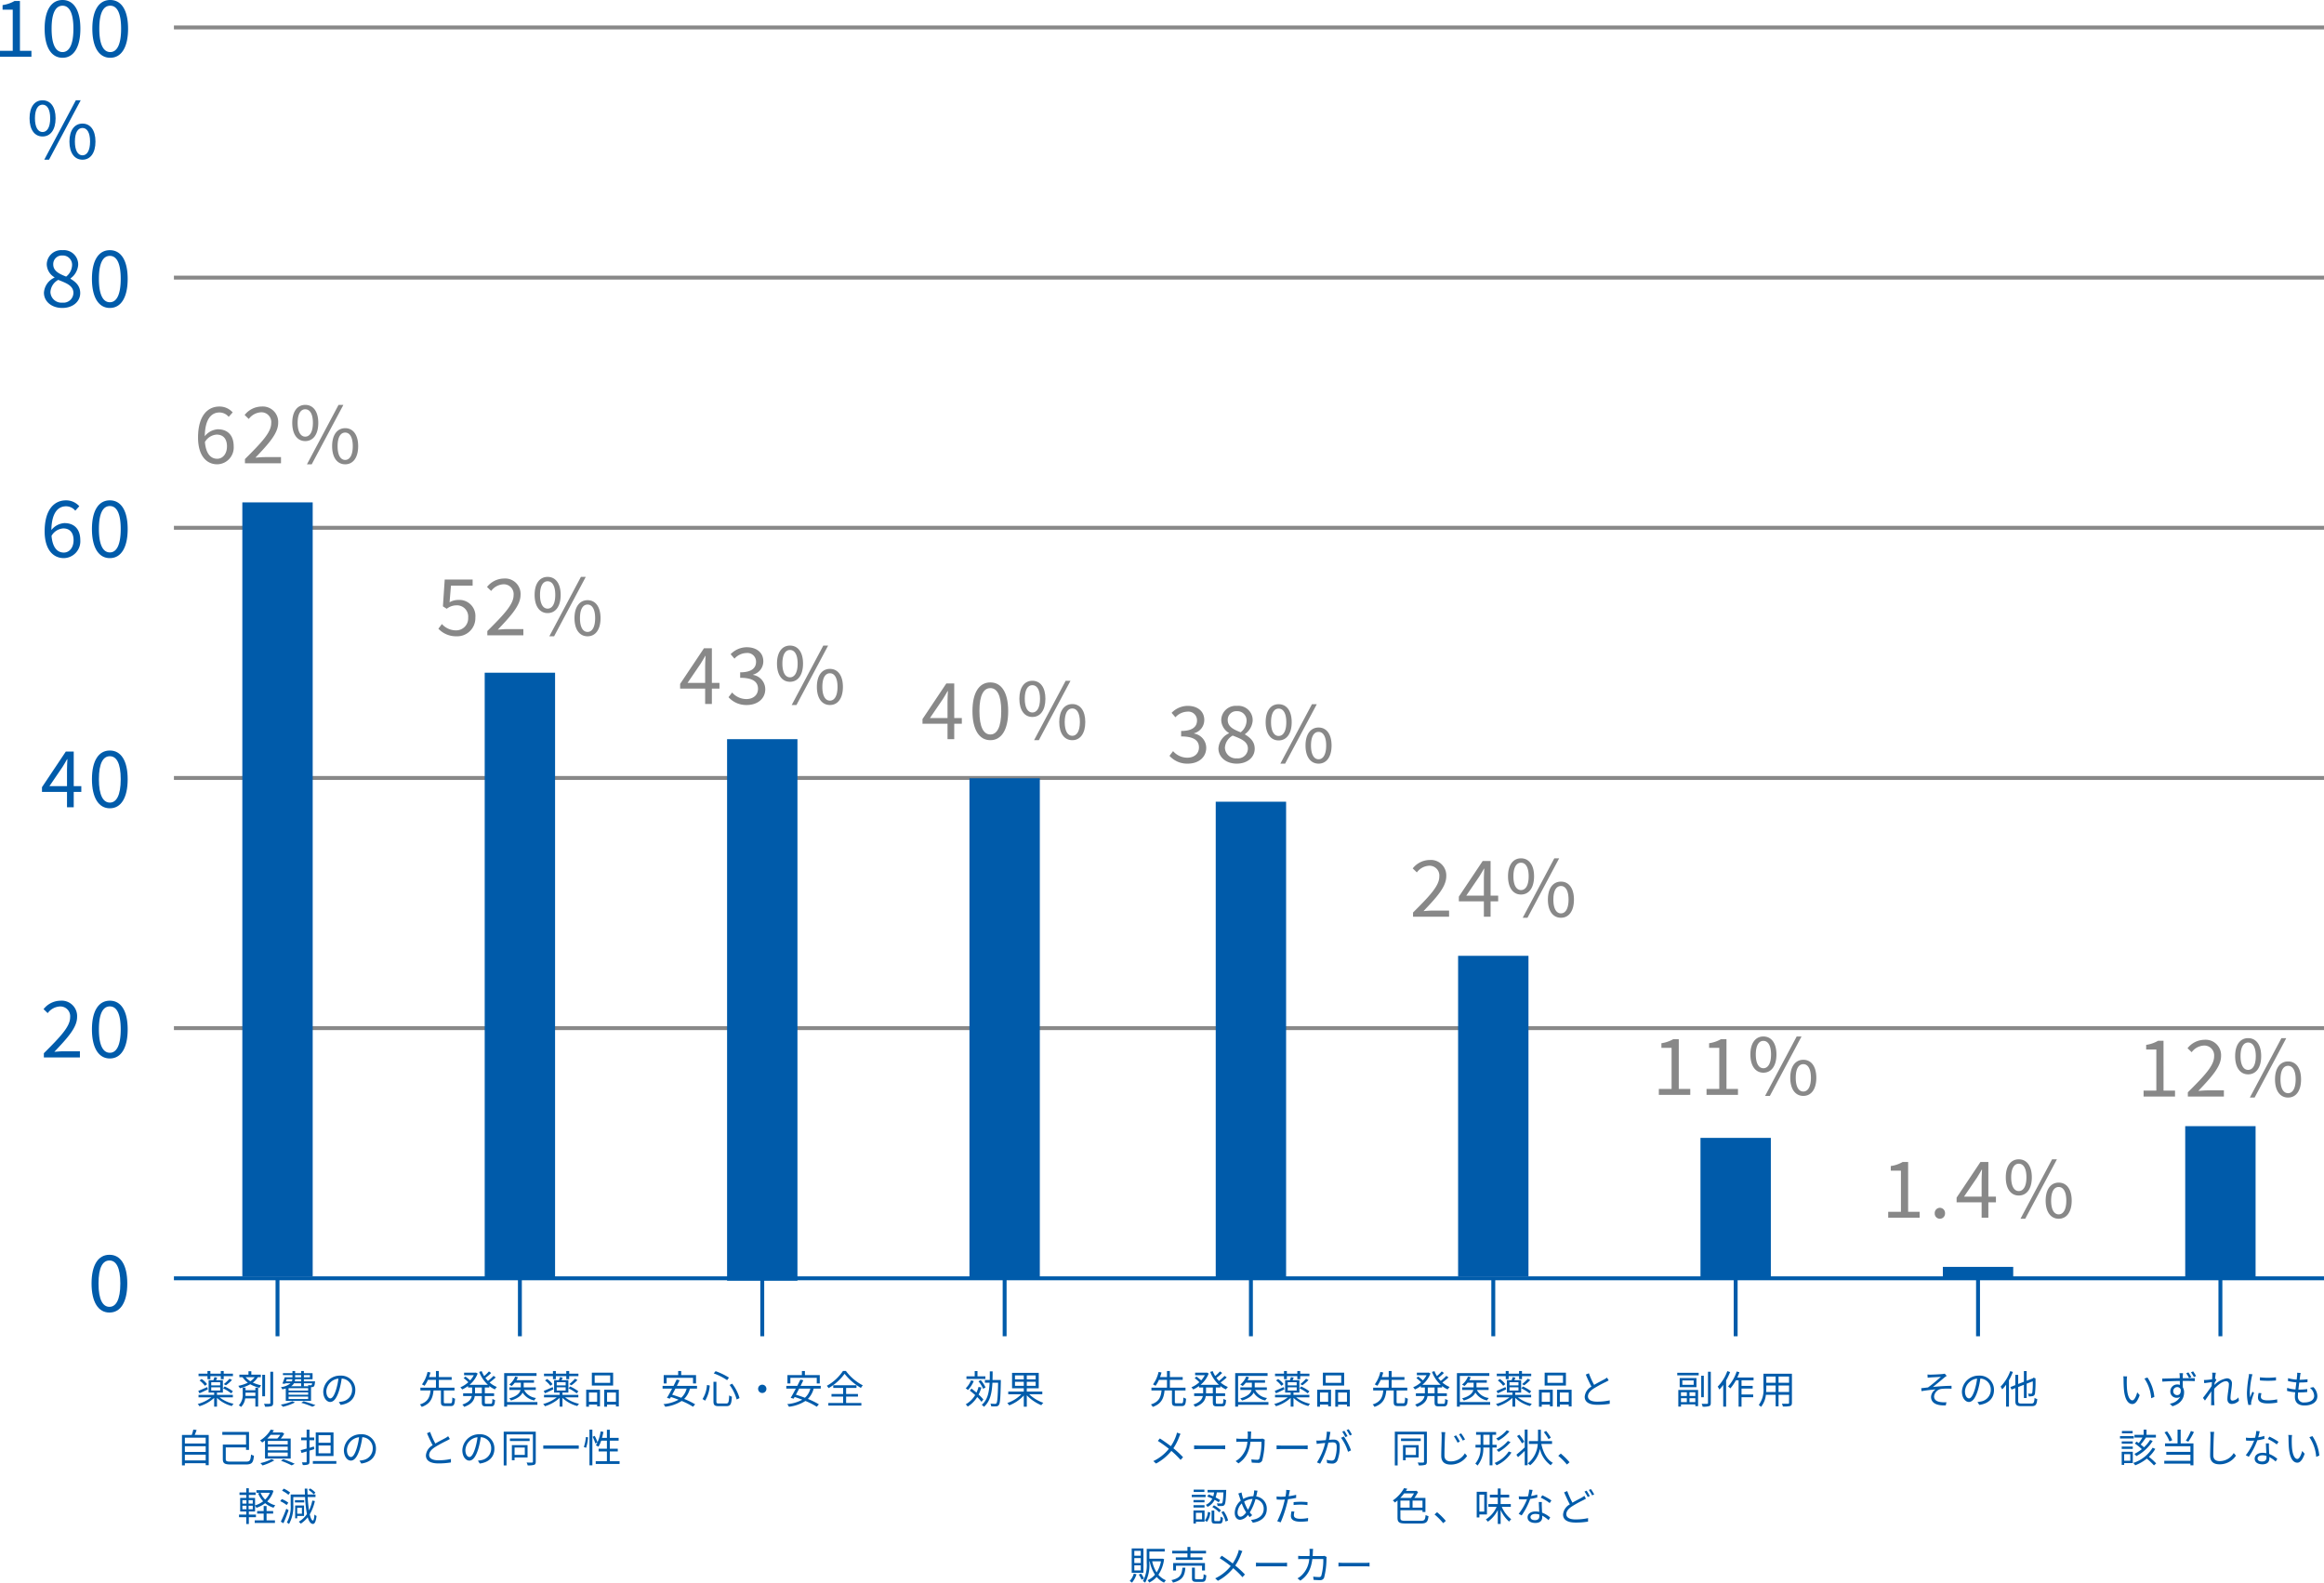 <svg xmlns="http://www.w3.org/2000/svg" width="594.49" height="404.886" viewBox="0 0 594.49 404.886">
  <g id="グループ_11597" data-name="グループ 11597" transform="translate(-189.01 -278.904)">
    <path id="パス_5932" data-name="パス 5932" d="M550,0H0" transform="translate(233.5 541.924)" fill="none" stroke="#888" stroke-width="1"/>
    <path id="パス_5933" data-name="パス 5933" d="M550,0H0" transform="translate(233.5 477.924)" fill="none" stroke="#888" stroke-width="1"/>
    <path id="パス_5934" data-name="パス 5934" d="M550,0H0" transform="translate(233.5 413.924)" fill="none" stroke="#888" stroke-width="1"/>
    <path id="パス_5935" data-name="パス 5935" d="M550,0H0" transform="translate(233.5 349.924)" fill="none" stroke="#888" stroke-width="1"/>
    <path id="パス_5936" data-name="パス 5936" d="M550,0H0" transform="translate(233.5 285.924)" fill="none" stroke="#888" stroke-width="1"/>
    <path id="パス_5937" data-name="パス 5937" d="M-6.07.26c2.76,0,4.6-1.66,4.6-3.8,0-1.9-1.22-2.9-2.48-3.66v-.1a4.7,4.7,0,0,0,1.96-3.44,3.669,3.669,0,0,0-4.02-3.78,3.7,3.7,0,0,0-4.02,3.64,3.984,3.984,0,0,0,1.98,3.3v.08a4.549,4.549,0,0,0-2.7,3.86C-10.75-1.38-8.77.26-6.07.26Zm1-8.02c-1.72-.68-3.3-1.4-3.3-3.12a2.2,2.2,0,0,1,2.34-2.28,2.371,2.371,0,0,1,2.48,2.52A3.881,3.881,0,0,1-5.07-7.76ZM-6.03-1.1A2.811,2.811,0,0,1-9.09-3.8a3.789,3.789,0,0,1,2-3.12c2.08.82,3.88,1.48,3.88,3.34A2.54,2.54,0,0,1-6.03-1.1ZM6.11.26c2.84,0,4.56-2.66,4.56-7.44,0-4.76-1.72-7.34-4.56-7.34S1.53-11.96,1.53-7.18,3.27.26,6.11.26Zm0-1.46c-1.68,0-2.8-1.8-2.8-5.98s1.12-5.88,2.8-5.88c1.66,0,2.78,1.7,2.78,5.88S7.77-1.2,6.11-1.2Z" transform="translate(211 357.424)" fill="#005baa"/>
    <path id="パス_5938" data-name="パス 5938" d="M-15.99,0h8.04V-1.52h-2.94V-14.26h-1.4a8.445,8.445,0,0,1-3.04,1.04v1.18h2.6V-1.52h-3.26ZM.01.26C2.85.26,4.57-2.4,4.57-7.18c0-4.76-1.72-7.34-4.56-7.34s-4.58,2.56-4.58,7.34S-2.83.26.01.26Zm0-1.46c-1.68,0-2.8-1.8-2.8-5.98s1.12-5.88,2.8-5.88c1.66,0,2.78,1.7,2.78,5.88S1.67-1.2.01-1.2ZM12.21.26c2.84,0,4.56-2.66,4.56-7.44,0-4.76-1.72-7.34-4.56-7.34S7.63-11.96,7.63-7.18,9.37.26,12.21.26Zm0-1.46c-1.68,0-2.8-1.8-2.8-5.98s1.12-5.88,2.8-5.88c1.66,0,2.78,1.7,2.78,5.88S13.87-1.2,12.21-1.2Z" transform="translate(205 293.424)" fill="#005baa"/>
    <path id="パス_5939" data-name="パス 5939" d="M-5.81-7.34c1.76,0,2.64,1.18,2.64,3.02,0,1.9-1.08,3.16-2.5,3.16-1.8,0-2.9-1.5-3.14-4.28A3.75,3.75,0,0,1-5.81-7.34Zm.16,7.6a4.3,4.3,0,0,0,4.2-4.58c0-2.9-1.6-4.38-4.06-4.38A4.6,4.6,0,0,0-8.85-6.92C-8.77-11.46-7.09-13-5.07-13a3.091,3.091,0,0,1,2.34,1.12l1.02-1.14a4.5,4.5,0,0,0-3.42-1.5c-2.86,0-5.44,2.2-5.44,7.94C-10.57-2.02-8.47.26-5.65.26ZM6.11.26c2.84,0,4.56-2.66,4.56-7.44,0-4.76-1.72-7.34-4.56-7.34S1.53-11.96,1.53-7.18,3.27.26,6.11.26Zm0-1.46c-1.68,0-2.8-1.8-2.8-5.98s1.12-5.88,2.8-5.88c1.66,0,2.78,1.7,2.78,5.88S7.77-1.2,6.11-1.2Z" transform="translate(211 421.424)" fill="#005baa"/>
    <path id="パス_5940" data-name="パス 5940" d="M-9.35-5.4l3.34-4.9c.42-.7.82-1.32,1.18-2h.08c-.04.76-.1,1.98-.1,2.72V-5.4ZM-4.85,0h1.72V-3.94h1.94V-5.4H-3.13v-8.86H-5.15l-6.1,9.12v1.2h6.4ZM6.11.26c2.84,0,4.56-2.66,4.56-7.44,0-4.76-1.72-7.34-4.56-7.34S1.53-11.96,1.53-7.18,3.27.26,6.11.26Zm0-1.46c-1.68,0-2.8-1.8-2.8-5.98s1.12-5.88,2.8-5.88c1.66,0,2.78,1.7,2.78,5.88S7.77-1.2,6.11-1.2Z" transform="translate(211 485.424)" fill="#005baa"/>
    <path id="パス_5941" data-name="パス 5941" d="M-10.77,0h9.22V-1.58H-5.69c-.76,0-1.64.08-2.4.14C-4.71-5-2.27-7.66-2.27-10.34a3.949,3.949,0,0,0-4.26-4.18,5.607,5.607,0,0,0-4.32,2.16l1.06,1.02a4.17,4.17,0,0,1,3.04-1.7,2.512,2.512,0,0,1,2.7,2.78c0,2.34-2.42,4.9-6.72,9.18ZM6.11.26c2.84,0,4.56-2.66,4.56-7.44,0-4.76-1.72-7.34-4.56-7.34S1.53-11.96,1.53-7.18,3.27.26,6.11.26Zm0-1.46c-1.68,0-2.8-1.8-2.8-5.98s1.12-5.88,2.8-5.88c1.66,0,2.78,1.7,2.78,5.88S7.77-1.2,6.11-1.2Z" transform="translate(211 549.424)" fill="#005baa"/>
    <path id="パス_5942" data-name="パス 5942" d="M-17.915-6.27h.74v-.77h2.67v.77h.74v-.77h2.36v-.64h-2.36v-.68h-.74v.68h-2.67v-.68h-.74v.68H-20.2v.64h2.29Zm6.5,3.1a10.774,10.774,0,0,0-2.1-1.23l-.42.46a11.628,11.628,0,0,1,2.09,1.3Zm-.86-3.22a10.166,10.166,0,0,1-1.47,1.38l.55.3a10.54,10.54,0,0,0,1.55-1.35Zm-7.67.45a6.3,6.3,0,0,1,1.37,1.36l.55-.42a5.533,5.533,0,0,0-1.39-1.32Zm1.97,1.69c-.85.37-1.71.75-2.3.98l.31.61c.64-.28,1.42-.65,2.15-1.01Zm1.02.06h2.29v.82h-2.29Zm0-1.3h2.29v.8h-2.29Zm5.53,3.87v-.64h-4.06v-.58h1.51V-6.02h-1.74c.1-.2.19-.42.29-.65l-.71-.13c-.06.22-.17.52-.27.78h-1.22v3.18h1.42v.58h-4v.64h3.26a9.749,9.749,0,0,1-3.48,1.7,1.892,1.892,0,0,1,.45.57,9.583,9.583,0,0,0,3.77-2.14V.75h.72V-1.49A8.647,8.647,0,0,0-11.675.6a2.026,2.026,0,0,1,.44-.58,8.584,8.584,0,0,1-3.57-1.64Zm3.23-.36c.01-.18.01-.36.01-.53v-.32h2.52v.85Zm2.53-1.46h-2.52v-.67h-.72v1.59a3.876,3.876,0,0,1-1,2.95,2.709,2.709,0,0,1,.58.4,3.711,3.711,0,0,0,1.06-2.18h2.6V.73h.71V-4.1h-.71Zm-.17-3.34a4.46,4.46,0,0,1-1.11,1.05,5.4,5.4,0,0,1-1.21-1.05Zm1.57,0v-.65H-6.7V-8.3h-.73v.87h-2.33v.65h.81a5.919,5.919,0,0,0,1.36,1.41,9.984,9.984,0,0,1-2.44.8,3.6,3.6,0,0,1,.4.62,11.05,11.05,0,0,0,2.65-1.02,9.516,9.516,0,0,0,2.4.91,1.717,1.717,0,0,1,.41-.64,11.26,11.26,0,0,1-2.15-.69,4.741,4.741,0,0,0,1.29-1.39Zm1.08-.62H-3.9v5.5h.71Zm1.35-.77V-.2c0,.17-.07.23-.25.23-.16.01-.73.02-1.37-.01A2.852,2.852,0,0,1-3.2.76,5.041,5.041,0,0,0-1.545.63c.31-.13.43-.35.43-.83V-8.17Zm4.2,1.91H3.8a1.427,1.427,0,0,1-.13.54h-1.5ZM4.5-7.32h1.54v.57H4.5Zm3.79,0v.57H6.745v-.57Zm-2.25,1.6H4.415a3.051,3.051,0,0,0,.08-.54h1.55Zm2.81.49a1.1,1.1,0,0,1-.13.46.391.391,0,0,1-.24.05c-.1,0-.38-.01-.69-.03a1.951,1.951,0,0,1,.11.29H3.465a2.1,2.1,0,0,0,.75-.77h1.83v.75h.7v-.75ZM7.835-3.36h-5v-.62h5Zm0,1.07h-5V-2.9h5Zm0,1.09h-5v-.62h5Zm-5.72.48h6.46V-4.24h.24a.691.691,0,0,0,.48-.18c.16-.16.22-.45.29-1.06.01-.09.02-.24.02-.24H6.745v-.54h2.22V-7.81H6.745v-.55h-.7v.55H4.5v-.55h-.68v.55H1.385v.49h2.44v.57H1.835a15.06,15.06,0,0,1-.59,1.61l.69.04.05-.13h1.36a4.709,4.709,0,0,1-2.47.99,2.244,2.244,0,0,1,.35.57c.33-.07.62-.14.89-.21Zm1.68.1A13.09,13.09,0,0,1,.845.24a4.644,4.644,0,0,1,.54.55A13.858,13.858,0,0,0,4.465-.32Zm2.28.39a24.781,24.781,0,0,1,2.85,1l.79-.39c-.74-.29-1.94-.7-3.04-1ZM19.9-3.5a3.623,3.623,0,0,0-3.83-3.68A4.262,4.262,0,0,0,11.7-3.11c0,1.65.89,2.67,1.78,2.67.93,0,1.72-1.05,2.33-3.11a19.671,19.671,0,0,0,.6-2.88,2.785,2.785,0,0,1,2.67,2.9,3.02,3.02,0,0,1-2.54,2.97,7.554,7.554,0,0,1-.86.13l.47.74C18.525,0,19.9-1.4,19.9-3.5Zm-7.42.32a3.488,3.488,0,0,1,3.1-3.24,16.339,16.339,0,0,1-.56,2.7c-.51,1.69-1.04,2.36-1.51,2.36C13.065-1.36,12.485-1.92,12.485-3.18ZM-23.7,14.52V13.04h5.33v1.48Zm5.33-3.63v1.45H-23.7V10.89Zm0-2.19v1.49H-23.7V8.7Zm-2.82-.71c.17-.38.35-.83.5-1.26l-.85-.11a12.6,12.6,0,0,1-.39,1.37h-2.51v7.79h.74v-.56h5.33v.51h.77V7.99Zm9.26,6.83c-1.08,0-1.31-.12-1.31-.65V11.19h5.19v.63h.76V7.22h-6.83v.75h6.07v2.49h-5.94v3.71c0,1.13.51,1.38,2.1,1.38h3.77c1.6,0,1.93-.48,2.09-2.25a2.561,2.561,0,0,1-.74-.3c-.13,1.53-.28,1.82-1.34,1.82ZM.69,7.97a5.509,5.509,0,0,1-.73.94H-2.63a8.542,8.542,0,0,0,.88-.94Zm1.92,2.46H-2.47V9.52H2.61Zm0,1.5H-2.47V11H2.61Zm0,1.51H-2.47V12.5H2.61Zm-5.81.6H3.37V8.91H.83a7.13,7.13,0,0,0,.89-1.24l-.5-.33-.11.03h-2.4c.13-.19.25-.38.37-.57l-.81-.16A8.058,8.058,0,0,1-4.47,9.41a2.477,2.477,0,0,1,.55.52c.25-.17.49-.34.72-.52Zm1.67.14A11.007,11.007,0,0,1-4.39,15.2a5.181,5.181,0,0,1,.56.6A14.318,14.318,0,0,0-.82,14.5Zm2.42.42a21.811,21.811,0,0,1,2.73,1.18l.78-.41a27.235,27.235,0,0,0-2.93-1.18ZM13.58,10H10.5V8.05h3.08Zm0,2.69H10.5V10.7h3.08Zm.74-5.34H9.78v6.04h4.54Zm-5.01,3.6c-.38.11-.76.23-1.13.34V9.34H9.39v-.7H8.18v-2H7.45v2H6.04v.7H7.45v2.14c-.58.16-1.11.31-1.53.41l.22.72,1.31-.39v2.6c0,.14-.05.19-.19.19-.12,0-.55.01-1.03-.01a2.8,2.8,0,0,1,.23.69,3.556,3.556,0,0,0,1.35-.14c.27-.11.37-.31.37-.73V12c.41-.11.82-.24,1.23-.37Zm-.27,3.72v.7h6.01v-.7ZM25.18,11.5a3.623,3.623,0,0,0-3.83-3.68,4.262,4.262,0,0,0-4.37,4.07c0,1.65.89,2.67,1.78,2.67.93,0,1.72-1.05,2.33-3.11a19.671,19.671,0,0,0,.6-2.88,2.785,2.785,0,0,1,2.67,2.9,3.02,3.02,0,0,1-2.54,2.97,7.554,7.554,0,0,1-.86.13l.47.74C23.8,15,25.18,13.6,25.18,11.5Zm-7.42.32a3.488,3.488,0,0,1,3.1-3.24,16.339,16.339,0,0,1-.56,2.7c-.51,1.69-1.04,2.36-1.51,2.36C18.34,13.64,17.76,13.08,17.76,11.82ZM-8.985,26.1h1.04v.91h-1.04Zm0-1.43h1.04v.9h-1.04Zm2.65.9h-1.06v-.9h1.06Zm0,1.44h-1.06V26.1h1.06Zm4.38-4.22a5.189,5.189,0,0,1-1.21,1.74,5.361,5.361,0,0,1-1.16-1.74Zm-3.56,6.24v-.66h-1.82v-.8h1.59V26.09a2.987,2.987,0,0,1,.35.55,7.383,7.383,0,0,0,2.23-1.19,6.115,6.115,0,0,0,2.15,1.16A3.052,3.052,0,0,1-.555,26a5.763,5.763,0,0,1-2.08-1.01,6.218,6.218,0,0,0,1.6-2.7l-.46-.19-.13.03h-3.77v.66h.99l-.55.15a6.428,6.428,0,0,0,1.28,2.03,6.636,6.636,0,0,1-2.07,1.05V24.11h-1.59v-.76h1.74v-.64h-1.74V21.63h-.66v1.08h-1.73v.64h1.73v.76h-1.56v3.46h1.56v.8h-1.85v.66h1.85v1.75h.66V29.03Zm2.71-.92h1.69v-.64H-2.8V26.18h-.74v1.29h-1.67v.64h1.67v1.73h-2.29v.67h5.17v-.67H-2.8Zm12.49-5.36a5.706,5.706,0,0,0-1.33-1.07l-.42.38a6.053,6.053,0,0,1,1.32,1.12Zm-6.46-.02a6.443,6.443,0,0,0-1.64-1l-.42.53a7.2,7.2,0,0,1,1.62,1.05Zm-.46,2.6a6.815,6.815,0,0,0-1.66-.93l-.42.54a7.414,7.414,0,0,1,1.65.99Zm-.52,1.54a32.722,32.722,0,0,1-1.4,3.31l.67.4c.43-.95.94-2.24,1.32-3.33Zm4-.25v1.53H5.035V26.62Zm.54,2.1V26.04H4.515v3.28h.52v-.6Zm.04-4.04H4.455v.58h2.37Zm2.08.1a10.9,10.9,0,0,1-.85,2.53c-.15-.96-.27-2.14-.34-3.42h2v-.66H7.685c-.02-.49-.04-.99-.05-1.5h-.67c.01.51.03,1.01.05,1.5H3.365v2.66a8.193,8.193,0,0,1-.98,4.5,2.8,2.8,0,0,1,.56.39,9.142,9.142,0,0,0,1.09-4.89v-2h3.01a30.454,30.454,0,0,0,.48,4.34,6.393,6.393,0,0,1-2.08,1.96c.14.13.4.38.51.5a7.264,7.264,0,0,0,1.77-1.64c.31,1.07.74,1.69,1.33,1.71.38.01.74-.42.93-2.04a1.74,1.74,0,0,1-.54-.37c-.07.99-.21,1.55-.39,1.54-.31-.02-.59-.61-.81-1.59a11.48,11.48,0,0,0,1.31-3.4Z" transform="translate(260 638)" fill="#005baa"/>
    <path id="パス_5943" data-name="パス 5943" d="M-19.01-.1c-.38,0-.45-.05-.45-.35V-3.38h2.73V-4.1h-4v-2h3.28v-.71h-3.28V-8.36h-.74v1.55h-1.77c.14-.4.27-.79.37-1.17l-.75-.15a8.408,8.408,0,0,1-1.43,3.2,4.072,4.072,0,0,1,.65.35,6.719,6.719,0,0,0,.87-1.52h2.06v2h-3.98v.72h2.59c-.17,1.64-.62,2.92-2.73,3.57a2.037,2.037,0,0,1,.47.63c2.27-.79,2.83-2.25,3.03-4.2h1.89V-.45c0,.81.22,1.06,1.1,1.06h1.42c.79,0,1.01-.39,1.09-1.9a2.151,2.151,0,0,1-.69-.31c-.04,1.29-.1,1.5-.46,1.5Zm9.27-2.55h-1.74V-4.14h1.74Zm1.92-1.49v-.38a6.362,6.362,0,0,0,1.43.87,3.066,3.066,0,0,1,.51-.62A6.5,6.5,0,0,1-7.75-5.43,16.052,16.052,0,0,0-6.18-6.72l-.56-.4A12.3,12.3,0,0,1-8.17-5.83a8.014,8.014,0,0,1-.65-.77A13.257,13.257,0,0,0-7.35-7.86l-.56-.4A12.829,12.829,0,0,1-9.14-7.07a7.413,7.413,0,0,1-.63-1.26l-.64.19A8.618,8.618,0,0,0-8.18-4.83h-4.7a6.978,6.978,0,0,0,2.08-2.9l-.49-.24-.13.03h-2.85v.66h2.48a7,7,0,0,1-.93,1.32,13.906,13.906,0,0,0-1.21-.98l-.46.39a10.6,10.6,0,0,1,1.2,1.05,6.916,6.916,0,0,1-2.03,1.3,4.023,4.023,0,0,1,.46.56,8.194,8.194,0,0,0,1.49-.88v.38h1.05v1.49h-2.3v.69h2.22c-.18.83-.75,1.62-2.42,2.18a2.9,2.9,0,0,1,.47.59c1.96-.68,2.55-1.7,2.71-2.77h1.8v1.6c0,.82.22,1.04,1.06,1.04h1.31c.73,0,.94-.35,1.01-1.62a2.049,2.049,0,0,1-.67-.31C-7.07-.18-7.12.02-7.43.02H-8.57c-.34,0-.4-.06-.4-.37V-1.96H-6.6v-.69H-8.97V-4.14ZM4.48-.42H-3.28V-7.11H4.26v-.71H-4.02V.75h.74V.28H4.48ZM4.07-3.51v-.66H.97v-1.2H3.61v-.64H-.87A6.031,6.031,0,0,0-.5-6.78l-.7-.17A5.007,5.007,0,0,1-2.72-4.89a5.2,5.2,0,0,1,.61.37,5.036,5.036,0,0,0,.8-.85H.24v1.2H-2.7v.66H.16c-.19.77-.84,1.59-2.88,2.15a2.928,2.928,0,0,1,.45.55C-.5-1.35.33-2.08.69-2.85A4.519,4.519,0,0,0,3.68-.83a2.617,2.617,0,0,1,.46-.63A3.979,3.979,0,0,1,1.08-3.51ZM8.46-6.27H9.2v-.77h2.67v.77h.74v-.77h2.36v-.64H12.61v-.68h-.74v.68H9.2v-.68H8.46v.68H6.17v.64H8.46Zm6.5,3.1a10.774,10.774,0,0,0-2.1-1.23l-.42.46a11.628,11.628,0,0,1,2.09,1.3ZM14.1-6.39a10.166,10.166,0,0,1-1.47,1.38l.55.3a10.54,10.54,0,0,0,1.55-1.35Zm-7.67.45A6.3,6.3,0,0,1,7.8-4.58L8.35-5A5.533,5.533,0,0,0,6.96-6.32ZM8.4-4.25c-.85.37-1.71.75-2.3.98l.31.61c.64-.28,1.42-.65,2.15-1.01Zm1.02.06h2.29v.82H9.42Zm0-1.3h2.29v.8H9.42Zm5.53,3.87v-.64H10.89v-.58H12.4V-6.02H10.66c.1-.2.19-.42.29-.65l-.71-.13c-.06.22-.17.52-.27.78H8.75v3.18h1.42v.58h-4v.64H9.43A9.749,9.749,0,0,1,5.95.08,1.892,1.892,0,0,1,6.4.65a9.583,9.583,0,0,0,3.77-2.14V.75h.72V-1.49A8.647,8.647,0,0,0,14.7.6a2.026,2.026,0,0,1,.44-.58,8.584,8.584,0,0,1-3.57-1.64ZM23.1-5.34H19.13V-7.23H23.1Zm.75-2.6H18.41v3.31h5.44ZM19.76-2.86V-.49H17.67V-2.86ZM16.96.77h.71V.23h2.09V.68h.73V-3.58H16.96ZM22.3-.49V-2.86h2.27V-.49Zm-.72-3.09V.77h.72V.23h2.27V.7h.73V-3.58ZM-22.97,7.22l-.79.33a33.514,33.514,0,0,0,1.45,3.08,3.269,3.269,0,0,0-1.73,2.59c0,1.5,1.36,2.06,3.24,2.06a19.686,19.686,0,0,0,3.16-.25v-.89a14.879,14.879,0,0,1-3.2.34c-1.58,0-2.37-.52-2.37-1.35,0-.76.56-1.42,1.49-2.02a33.221,33.221,0,0,1,3.04-1.66c.29-.15.54-.28.77-.42l-.44-.71a5.462,5.462,0,0,1-.71.47c-.55.3-1.63.83-2.57,1.4A21.535,21.535,0,0,1-22.97,7.22ZM-6.52,11.5a3.623,3.623,0,0,0-3.83-3.68,4.262,4.262,0,0,0-4.37,4.07c0,1.65.89,2.67,1.78,2.67.93,0,1.72-1.05,2.33-3.11a19.671,19.671,0,0,0,.6-2.88,2.785,2.785,0,0,1,2.67,2.9,3.02,3.02,0,0,1-2.54,2.97,7.554,7.554,0,0,1-.86.13l.47.74C-7.9,15-6.52,13.6-6.52,11.5Zm-7.42.32a3.488,3.488,0,0,1,3.1-3.24,16.339,16.339,0,0,1-.56,2.7c-.51,1.69-1.04,2.36-1.51,2.36C-13.36,13.64-13.94,13.08-13.94,11.82Zm15.2-.6v1.89H-1.36V11.22Zm.7,2.53V10.59H-2.05v3.88h.69v-.72ZM2.49,8.9H-2.55v.65H2.49ZM4.06,7.15h-8.2v8.64h.72V7.86H3.33v6.97c0,.16-.06.22-.24.23s-.75.01-1.38-.01a2.313,2.313,0,0,1,.27.73,5.363,5.363,0,0,0,1.67-.14c.3-.13.41-.35.41-.81ZM5.98,10.7v.81h9.08V10.7Zm10.96.58a11.152,11.152,0,0,0,.5-2.68l-.56-.08a10.1,10.1,0,0,1-.52,2.56Zm.86,4.48h.74V6.63H17.8Zm.81-7.29a9.954,9.954,0,0,1,.69,1.7l.56-.27a9.443,9.443,0,0,0-.73-1.67ZM23,14.71v-2.5h2.04v-.69H23V9.45h2.26V8.74H23V6.67h-.74V8.74H21.01c.14-.49.26-1.01.36-1.53l-.72-.12a9.735,9.735,0,0,1-1.21,3.57,5.833,5.833,0,0,1,.66.34,7.211,7.211,0,0,0,.7-1.55h1.46v2.07H20.14v.69h2.12v2.5H19.4v.71h6.1v-.71Z" transform="translate(322 638)" fill="#005baa"/>
    <path id="パス_5944" data-name="パス 5944" d="M-16.19.26a4.655,4.655,0,0,0,4.8-4.82,4.109,4.109,0,0,0-4.42-4.48,4.273,4.273,0,0,0-2.18.6l.36-4.26h5.54v-1.56h-7.14l-.46,6.86.98.62a4.012,4.012,0,0,1,2.44-.88A2.88,2.88,0,0,1-13.23-4.5a3.069,3.069,0,0,1-3.12,3.24,4.823,4.823,0,0,1-3.6-1.62l-.9,1.2A6.228,6.228,0,0,0-16.19.26ZM-8.33,0H.89V-1.58H-3.25c-.76,0-1.64.08-2.4.14C-2.27-5,.17-7.66.17-10.34a3.949,3.949,0,0,0-4.26-4.18,5.607,5.607,0,0,0-4.32,2.16l1.06,1.02a4.17,4.17,0,0,1,3.04-1.7,2.512,2.512,0,0,1,2.7,2.78c0,2.34-2.42,4.9-6.72,9.18ZM7.09-5.68c2.02,0,3.34-1.7,3.34-4.66,0-2.94-1.32-4.6-3.34-4.6-2,0-3.32,1.66-3.32,4.6C3.77-7.38,5.09-5.68,7.09-5.68Zm0-1.14C5.95-6.82,5.15-8,5.15-10.34s.8-3.48,1.94-3.48c1.16,0,1.96,1.14,1.96,3.48S8.25-6.82,7.09-6.82ZM7.53.26H8.75l8.1-15.2H15.61Zm9.78,0c2,0,3.32-1.68,3.32-4.64,0-2.94-1.32-4.6-3.32-4.6s-3.34,1.66-3.34,4.6C13.97-1.42,15.31.26,17.31.26Zm0-1.12c-1.16,0-1.94-1.18-1.94-3.52s.78-3.48,1.94-3.48c1.14,0,1.94,1.14,1.94,3.48S18.45-.86,17.31-.86Z" transform="translate(322 441.424)" fill="#888"/>
    <path id="パス_5945" data-name="パス 5945" d="M-15.57-7.34c1.76,0,2.64,1.18,2.64,3.02,0,1.9-1.08,3.16-2.5,3.16-1.8,0-2.9-1.5-3.14-4.28A3.75,3.75,0,0,1-15.57-7.34Zm.16,7.6a4.3,4.3,0,0,0,4.2-4.58c0-2.9-1.6-4.38-4.06-4.38a4.6,4.6,0,0,0-3.34,1.78c.08-4.54,1.76-6.08,3.78-6.08a3.091,3.091,0,0,1,2.34,1.12l1.02-1.14a4.5,4.5,0,0,0-3.42-1.5c-2.86,0-5.44,2.2-5.44,7.94C-20.33-2.02-18.23.26-15.41.26ZM-8.33,0H.89V-1.58H-3.25c-.76,0-1.64.08-2.4.14C-2.27-5,.17-7.66.17-10.34a3.949,3.949,0,0,0-4.26-4.18,5.607,5.607,0,0,0-4.32,2.16l1.06,1.02a4.17,4.17,0,0,1,3.04-1.7,2.512,2.512,0,0,1,2.7,2.78c0,2.34-2.42,4.9-6.72,9.18ZM7.09-5.68c2.02,0,3.34-1.7,3.34-4.66,0-2.94-1.32-4.6-3.34-4.6-2,0-3.32,1.66-3.32,4.6C3.77-7.38,5.09-5.68,7.09-5.68Zm0-1.14C5.95-6.82,5.15-8,5.15-10.34s.8-3.48,1.94-3.48c1.16,0,1.96,1.14,1.96,3.48S8.25-6.82,7.09-6.82ZM7.53.26H8.75l8.1-15.2H15.61Zm9.78,0c2,0,3.32-1.68,3.32-4.64,0-2.94-1.32-4.6-3.32-4.6s-3.34,1.66-3.34,4.6C13.97-1.42,15.31.26,17.31.26Zm0-1.12c-1.16,0-1.94-1.18-1.94-3.52s.78-3.48,1.94-3.48c1.14,0,1.94,1.14,1.94,3.48S18.45-.86,17.31-.86Z" transform="translate(260 397.424)" fill="#888"/>
    <path id="パス_5946" data-name="パス 5946" d="M-19.11-5.4l3.34-4.9c.42-.7.82-1.32,1.18-2h.08c-.04.76-.1,1.98-.1,2.72V-5.4Zm4.5,5.4h1.72V-3.94h1.94V-5.4h-1.94v-8.86h-2.02l-6.1,9.12v1.2h6.4ZM-3.93.26C-1.33.26.77-1.26.77-3.8a3.734,3.734,0,0,0-3.1-3.64v-.08A3.506,3.506,0,0,0,.27-10.9c0-2.32-1.8-3.62-4.26-3.62a5.8,5.8,0,0,0-4.1,1.78l.98,1.14a4.3,4.3,0,0,1,3.04-1.44,2.217,2.217,0,0,1,2.48,2.26c0,1.5-1.04,2.68-4.06,2.68v1.4c3.38,0,4.56,1.12,4.56,2.82,0,1.6-1.24,2.62-2.98,2.62A4.847,4.847,0,0,1-7.71-2.94l-.92,1.2A6.069,6.069,0,0,0-3.93.26ZM7.09-5.68c2.02,0,3.34-1.7,3.34-4.66,0-2.94-1.32-4.6-3.34-4.6-2,0-3.32,1.66-3.32,4.6C3.77-7.38,5.09-5.68,7.09-5.68Zm0-1.14C5.95-6.82,5.15-8,5.15-10.34s.8-3.48,1.94-3.48c1.16,0,1.96,1.14,1.96,3.48S8.25-6.82,7.09-6.82ZM7.53.26H8.75l8.1-15.2H15.61Zm9.78,0c2,0,3.32-1.68,3.32-4.64,0-2.94-1.32-4.6-3.32-4.6s-3.34,1.66-3.34,4.6C13.97-1.42,15.31.26,17.31.26Zm0-1.12c-1.16,0-1.94-1.18-1.94-3.52s.78-3.48,1.94-3.48c1.14,0,1.94,1.14,1.94,3.48S18.45-.86,17.31-.86Z" transform="translate(384 459)" fill="#888"/>
    <path id="パス_5947" data-name="パス 5947" d="M-19.11-5.4l3.34-4.9c.42-.7.82-1.32,1.18-2h.08c-.04.76-.1,1.98-.1,2.72V-5.4Zm4.5,5.4h1.72V-3.94h1.94V-5.4h-1.94v-8.86h-2.02l-6.1,9.12v1.2h6.4ZM-3.65.26C-.81.26.91-2.4.91-7.18c0-4.76-1.72-7.34-4.56-7.34s-4.58,2.56-4.58,7.34S-6.49.26-3.65.26Zm0-1.46c-1.68,0-2.8-1.8-2.8-5.98s1.12-5.88,2.8-5.88c1.66,0,2.78,1.7,2.78,5.88S-1.99-1.2-3.65-1.2ZM7.09-5.68c2.02,0,3.34-1.7,3.34-4.66,0-2.94-1.32-4.6-3.34-4.6-2,0-3.32,1.66-3.32,4.6C3.77-7.38,5.09-5.68,7.09-5.68Zm0-1.14C5.95-6.82,5.15-8,5.15-10.34s.8-3.48,1.94-3.48c1.16,0,1.96,1.14,1.96,3.48S8.25-6.82,7.09-6.82ZM7.53.26H8.75l8.1-15.2H15.61Zm9.78,0c2,0,3.32-1.68,3.32-4.64,0-2.94-1.32-4.6-3.32-4.6s-3.34,1.66-3.34,4.6C13.97-1.42,15.31.26,17.31.26Zm0-1.12c-1.16,0-1.94-1.18-1.94-3.52s.78-3.48,1.94-3.48c1.14,0,1.94,1.14,1.94,3.48S18.45-.86,17.31-.86Z" transform="translate(446 468)" fill="#888"/>
    <path id="パス_5948" data-name="パス 5948" d="M-16.13.26c2.6,0,4.7-1.52,4.7-4.06a3.734,3.734,0,0,0-3.1-3.64v-.08a3.506,3.506,0,0,0,2.6-3.38c0-2.32-1.8-3.62-4.26-3.62a5.8,5.8,0,0,0-4.1,1.78l.98,1.14a4.3,4.3,0,0,1,3.04-1.44,2.217,2.217,0,0,1,2.48,2.26c0,1.5-1.04,2.68-4.06,2.68v1.4c3.38,0,4.56,1.12,4.56,2.82,0,1.6-1.24,2.62-2.98,2.62a4.847,4.847,0,0,1-3.64-1.68l-.92,1.2A6.069,6.069,0,0,0-16.13.26Zm12.5,0C-.87.26.97-1.4.97-3.54c0-1.9-1.22-2.9-2.48-3.66v-.1A4.7,4.7,0,0,0,.45-10.74a3.669,3.669,0,0,0-4.02-3.78,3.7,3.7,0,0,0-4.02,3.64,3.984,3.984,0,0,0,1.98,3.3v.08a4.549,4.549,0,0,0-2.7,3.86C-8.31-1.38-6.33.26-3.63.26Zm1-8.02c-1.72-.68-3.3-1.4-3.3-3.12a2.2,2.2,0,0,1,2.34-2.28,2.371,2.371,0,0,1,2.48,2.52A3.881,3.881,0,0,1-2.63-7.76ZM-3.59-1.1A2.811,2.811,0,0,1-6.65-3.8a3.789,3.789,0,0,1,2-3.12C-2.57-6.1-.77-5.44-.77-3.58A2.54,2.54,0,0,1-3.59-1.1ZM7.09-5.68c2.02,0,3.34-1.7,3.34-4.66,0-2.94-1.32-4.6-3.34-4.6-2,0-3.32,1.66-3.32,4.6C3.77-7.38,5.09-5.68,7.09-5.68Zm0-1.14C5.95-6.82,5.15-8,5.15-10.34s.8-3.48,1.94-3.48c1.16,0,1.96,1.14,1.96,3.48S8.25-6.82,7.09-6.82ZM7.53.26H8.75l8.1-15.2H15.61Zm9.78,0c2,0,3.32-1.68,3.32-4.64,0-2.94-1.32-4.6-3.32-4.6s-3.34,1.66-3.34,4.6C13.97-1.42,15.31.26,17.31.26Zm0-1.12c-1.16,0-1.94-1.18-1.94-3.52s.78-3.48,1.94-3.48c1.14,0,1.94,1.14,1.94,3.48S18.45-.86,17.31-.86Z" transform="translate(509 474)" fill="#888"/>
    <path id="パス_5949" data-name="パス 5949" d="M-20.53,0h9.22V-1.58h-4.14c-.76,0-1.64.08-2.4.14,3.38-3.56,5.82-6.22,5.82-8.9a3.949,3.949,0,0,0-4.26-4.18,5.607,5.607,0,0,0-4.32,2.16l1.06,1.02a4.17,4.17,0,0,1,3.04-1.7,2.512,2.512,0,0,1,2.7,2.78c0,2.34-2.42,4.9-6.72,9.18ZM-6.91-5.4l3.34-4.9c.42-.7.82-1.32,1.18-2h.08c-.04.76-.1,1.98-.1,2.72V-5.4ZM-2.41,0H-.69V-3.94H1.25V-5.4H-.69v-8.86H-2.71l-6.1,9.12v1.2h6.4Zm9.5-5.68c2.02,0,3.34-1.7,3.34-4.66,0-2.94-1.32-4.6-3.34-4.6-2,0-3.32,1.66-3.32,4.6C3.77-7.38,5.09-5.68,7.09-5.68Zm0-1.14C5.95-6.82,5.15-8,5.15-10.34s.8-3.48,1.94-3.48c1.16,0,1.96,1.14,1.96,3.48S8.25-6.82,7.09-6.82ZM7.53.26H8.75l8.1-15.2H15.61Zm9.78,0c2,0,3.32-1.68,3.32-4.64,0-2.94-1.32-4.6-3.32-4.6s-3.34,1.66-3.34,4.6C13.97-1.42,15.31.26,17.31.26Zm0-1.12c-1.16,0-1.94-1.18-1.94-3.52s.78-3.48,1.94-3.48c1.14,0,1.94,1.14,1.94,3.48S18.45-.86,17.31-.86Z" transform="translate(571 513.424)" fill="#888"/>
    <path id="パス_5950" data-name="パス 5950" d="M-19.65,0h8.04V-1.52h-2.94V-14.26h-1.4a8.445,8.445,0,0,1-3.04,1.04v1.18h2.6V-1.52h-3.26Zm12.2,0H.59V-1.52H-2.35V-14.26h-1.4a8.445,8.445,0,0,1-3.04,1.04v1.18h2.6V-1.52H-7.45ZM7.09-5.68c2.02,0,3.34-1.7,3.34-4.66,0-2.94-1.32-4.6-3.34-4.6-2,0-3.32,1.66-3.32,4.6C3.77-7.38,5.09-5.68,7.09-5.68Zm0-1.14C5.95-6.82,5.15-8,5.15-10.34s.8-3.48,1.94-3.48c1.16,0,1.96,1.14,1.96,3.48S8.25-6.82,7.09-6.82ZM7.53.26H8.75l8.1-15.2H15.61Zm9.78,0c2,0,3.32-1.68,3.32-4.64,0-2.94-1.32-4.6-3.32-4.6s-3.34,1.66-3.34,4.6C13.97-1.42,15.31.26,17.31.26Zm0-1.12c-1.16,0-1.94-1.18-1.94-3.52s.78-3.48,1.94-3.48c1.14,0,1.94,1.14,1.94,3.48S18.45-.86,17.31-.86Z" transform="translate(633 559)" fill="#888"/>
    <path id="パス_5951" data-name="パス 5951" d="M-22.98,0h8.04V-1.52h-2.94V-14.26h-1.4a8.445,8.445,0,0,1-3.04,1.04v1.18h2.6V-1.52h-3.26ZM-9.76.26A1.321,1.321,0,0,0-8.44-1.12,1.344,1.344,0,0,0-9.76-2.54a1.344,1.344,0,0,0-1.32,1.42A1.321,1.321,0,0,0-9.76.26ZM-3.58-5.4l3.34-4.9c.42-.7.82-1.32,1.18-2h.08c-.04.76-.1,1.98-.1,2.72V-5.4ZM.92,0H2.64V-3.94H4.58V-5.4H2.64v-8.86H.62l-6.1,9.12v1.2H.92Zm9.5-5.68c2.02,0,3.34-1.7,3.34-4.66,0-2.94-1.32-4.6-3.34-4.6-2,0-3.32,1.66-3.32,4.6C7.1-7.38,8.42-5.68,10.42-5.68Zm0-1.14C9.28-6.82,8.48-8,8.48-10.34s.8-3.48,1.94-3.48c1.16,0,1.96,1.14,1.96,3.48S11.58-6.82,10.42-6.82ZM10.86.26h1.22l8.1-15.2H18.94Zm9.78,0c2,0,3.32-1.68,3.32-4.64,0-2.94-1.32-4.6-3.32-4.6S17.3-7.32,17.3-4.38C17.3-1.42,18.64.26,20.64.26Zm0-1.12c-1.16,0-1.94-1.18-1.94-3.52s.78-3.48,1.94-3.48c1.14,0,1.94,1.14,1.94,3.48S21.78-.86,20.64-.86Z" transform="translate(695 590.424)" fill="#888"/>
    <path id="パス_5952" data-name="パス 5952" d="M-19.65,0h8.04V-1.52h-2.94V-14.26h-1.4a8.445,8.445,0,0,1-3.04,1.04v1.18h2.6V-1.52h-3.26ZM-8.33,0H.89V-1.58H-3.25c-.76,0-1.64.08-2.4.14C-2.27-5,.17-7.66.17-10.34a3.949,3.949,0,0,0-4.26-4.18,5.607,5.607,0,0,0-4.32,2.16l1.06,1.02a4.17,4.17,0,0,1,3.04-1.7,2.512,2.512,0,0,1,2.7,2.78c0,2.34-2.42,4.9-6.72,9.18ZM7.09-5.68c2.02,0,3.34-1.7,3.34-4.66,0-2.94-1.32-4.6-3.34-4.6-2,0-3.32,1.66-3.32,4.6C3.77-7.38,5.09-5.68,7.09-5.68Zm0-1.14C5.95-6.82,5.15-8,5.15-10.34s.8-3.48,1.94-3.48c1.16,0,1.96,1.14,1.96,3.48S8.25-6.82,7.09-6.82ZM7.53.26H8.75l8.1-15.2H15.61Zm9.78,0c2,0,3.32-1.68,3.32-4.64,0-2.94-1.32-4.6-3.32-4.6s-3.34,1.66-3.34,4.6C13.97-1.42,15.31.26,17.31.26Zm0-1.12c-1.16,0-1.94-1.18-1.94-3.52s.78-3.48,1.94-3.48c1.14,0,1.94,1.14,1.94,3.48S18.45-.86,17.31-.86Z" transform="translate(757 559.424)" fill="#888"/>
    <path id="パス_5953" data-name="パス 5953" d="M-24.46-6.62h6.75v1.44h.77V-7.31h-3.8V-8.37h-.77v1.06h-3.7v2.13h.75Zm5.11,2.76a4.586,4.586,0,0,1-1.39,2.34c-.78-.29-1.57-.56-2.31-.78.27-.48.56-1.02.84-1.56Zm2.66,0v-.7h-5.16c.25-.5.5-.99.71-1.44l-.76-.17c-.23.49-.51,1.04-.79,1.61H-25.5v.7h2.44c-.46.88-.94,1.74-1.32,2.37l.76.2c.08-.13.16-.27.25-.42.63.19,1.3.43,1.96.69A9.855,9.855,0,0,1-25.27.11a3.026,3.026,0,0,1,.45.67A9.8,9.8,0,0,0-20.61-.7,17.906,17.906,0,0,1-17.71.78l.54-.62a19.4,19.4,0,0,0-2.81-1.38A5.749,5.749,0,0,0-18.5-3.86Zm8.34-.93a11.085,11.085,0,0,1,1.8,3.71l.73-.35A10.588,10.588,0,0,0-7.7-5.12Zm-5.8,0a7.543,7.543,0,0,1-1.13,3.6l.67.41a8.675,8.675,0,0,0,1.18-3.87Zm1.74-2.96A15.146,15.146,0,0,1-8.99-6.02l.47-.65a17.04,17.04,0,0,0-3.42-1.65Zm-.07,2.15V-.61c0,.97.29,1.24,1.35,1.24h1.94C-8.11.63-7.87.08-7.77-1.8a1.857,1.857,0,0,1-.69-.34C-8.54-.41-8.63-.05-9.23-.05h-1.84c-.55,0-.66-.09-.66-.55v-5ZM0-4.86A1.054,1.054,0,0,0-1.06-3.8,1.054,1.054,0,0,0,0-2.74,1.054,1.054,0,0,0,1.06-3.8,1.054,1.054,0,0,0,0-4.86ZM7.19-6.62h6.75v1.44h.77V-7.31h-3.8V-8.37h-.77v1.06H6.44v2.13h.75ZM12.3-3.86a4.586,4.586,0,0,1-1.39,2.34c-.78-.29-1.57-.56-2.31-.78.27-.48.56-1.02.84-1.56Zm2.66,0v-.7H9.8c.25-.5.5-.99.71-1.44l-.76-.17c-.23.49-.51,1.04-.79,1.61H6.15v.7H8.59c-.46.88-.94,1.74-1.32,2.37l.76.2c.08-.13.16-.27.25-.42.63.19,1.3.43,1.96.69A9.855,9.855,0,0,1,6.38.11a3.026,3.026,0,0,1,.45.67A9.8,9.8,0,0,0,11.04-.7,17.905,17.905,0,0,1,13.94.78l.54-.62a19.4,19.4,0,0,0-2.81-1.38,5.749,5.749,0,0,0,1.48-2.64Zm5.69-4.52a11.927,11.927,0,0,1-4.14,3.81,3.049,3.049,0,0,1,.46.59,13.345,13.345,0,0,0,4.09-3.67,14.841,14.841,0,0,0,4.18,3.62,3.317,3.317,0,0,1,.49-.66,12.7,12.7,0,0,1-4.34-3.69Zm.8,6.56h3.03v-.66H21.45V-4.04H24.1v-.67H18.16v.67h2.53v1.56H17.71v.66h2.98V-.19H16.9V.49h8.45V-.19h-3.9Z" transform="translate(384 638)" fill="#005baa"/>
    <path id="パス_5954" data-name="パス 5954" d="M-4.925-7h-2.02V-8.34h-.71V-7h-2.11v.67h4.84Zm.04,2.84a7.489,7.489,0,0,0-1.23-1.87l-.58.3A7.449,7.449,0,0,1-5.5-3.81Zm-3.71-1.82a5.842,5.842,0,0,1-1.36,2.04,4.3,4.3,0,0,1,.57.44,7.437,7.437,0,0,0,1.49-2.29Zm1.92,1.69A8.863,8.863,0,0,1-7.2-2.84c-.43-.36-.87-.72-1.27-1.02l-.44.51c.44.34.92.74,1.37,1.14A6.6,6.6,0,0,1-9.955.16a3.367,3.367,0,0,1,.51.58A7.653,7.653,0,0,0-7.015-1.7a10.222,10.222,0,0,1,1.1,1.23l.47-.61a10.485,10.485,0,0,0-1.21-1.26,10.381,10.381,0,0,0,.71-1.8Zm5.7-1.78H-3.1c.02-.71.03-1.45.03-2.19h-.72c0,.74,0,1.48-.02,2.19h-1.24v.7h1.21C-3.955-3-4.355-.94-5.855.28A2.477,2.477,0,0,1-5.3.8c1.61-1.36,2.05-3.6,2.17-6.17h1.46c-.08,3.65-.19,4.96-.42,5.25a.37.37,0,0,1-.36.16c-.19,0-.66-.01-1.19-.06a1.708,1.708,0,0,1,.21.7,10.8,10.8,0,0,0,1.28,0,.806.806,0,0,0,.68-.37c.32-.42.41-1.81.5-6.02Zm3.62,1.49V-5.61H4.9v1.03Zm0-2.66H4.9v1.02H2.645Zm5.29,1.02H5.665V-7.24h2.27Zm0,1.64H5.665V-5.61h2.27Zm1.7,2.17V-3.1H5.665v-.84h3.06V-7.89H1.9v3.95h3v.84H.925v.69h3.35A9.023,9.023,0,0,1,.675-.18a3.519,3.519,0,0,1,.5.61A9.943,9.943,0,0,0,4.9-2.1V.77h.77V-2.15A11.063,11.063,0,0,0,9.385.39,3.3,3.3,0,0,1,9.9-.23a9.931,9.931,0,0,1-3.61-2.18Z" transform="translate(446 638)" fill="#005baa"/>
    <path id="パス_5955" data-name="パス 5955" d="M-19.01-.1c-.38,0-.45-.05-.45-.35V-3.38h2.73V-4.1h-4v-2h3.28v-.71h-3.28V-8.36h-.74v1.55h-1.77c.14-.4.27-.79.37-1.17l-.75-.15a8.408,8.408,0,0,1-1.43,3.2,4.072,4.072,0,0,1,.65.35,6.719,6.719,0,0,0,.87-1.52h2.06v2h-3.98v.72h2.59c-.17,1.64-.62,2.92-2.73,3.57a2.037,2.037,0,0,1,.47.63c2.27-.79,2.83-2.25,3.03-4.2h1.89V-.45c0,.81.22,1.06,1.1,1.06h1.42c.79,0,1.01-.39,1.09-1.9a2.151,2.151,0,0,1-.69-.31c-.04,1.29-.1,1.5-.46,1.5Zm9.27-2.55h-1.74V-4.14h1.74Zm1.92-1.49v-.38a6.362,6.362,0,0,0,1.43.87,3.066,3.066,0,0,1,.51-.62A6.5,6.5,0,0,1-7.75-5.43,16.052,16.052,0,0,0-6.18-6.72l-.56-.4A12.3,12.3,0,0,1-8.17-5.83a8.014,8.014,0,0,1-.65-.77A13.257,13.257,0,0,0-7.35-7.86l-.56-.4A12.829,12.829,0,0,1-9.14-7.07a7.413,7.413,0,0,1-.63-1.26l-.64.19A8.618,8.618,0,0,0-8.18-4.83h-4.7a6.978,6.978,0,0,0,2.08-2.9l-.49-.24-.13.03h-2.85v.66h2.48a7,7,0,0,1-.93,1.32,13.906,13.906,0,0,0-1.21-.98l-.46.39a10.6,10.6,0,0,1,1.2,1.05,6.916,6.916,0,0,1-2.03,1.3,4.023,4.023,0,0,1,.46.56,8.194,8.194,0,0,0,1.49-.88v.38h1.05v1.49h-2.3v.69h2.22c-.18.83-.75,1.62-2.42,2.18a2.9,2.9,0,0,1,.47.59c1.96-.68,2.55-1.7,2.71-2.77h1.8v1.6c0,.82.22,1.04,1.06,1.04h1.31c.73,0,.94-.35,1.01-1.62a2.049,2.049,0,0,1-.67-.31C-7.07-.18-7.12.02-7.43.02H-8.57c-.34,0-.4-.06-.4-.37V-1.96H-6.6v-.69H-8.97V-4.14ZM4.48-.42H-3.28V-7.11H4.26v-.71H-4.02V.75h.74V.28H4.48ZM4.07-3.51v-.66H.97v-1.2H3.61v-.64H-.87A6.031,6.031,0,0,0-.5-6.78l-.7-.17A5.007,5.007,0,0,1-2.72-4.89a5.2,5.2,0,0,1,.61.37,5.036,5.036,0,0,0,.8-.85H.24v1.2H-2.7v.66H.16c-.19.77-.84,1.59-2.88,2.15a2.928,2.928,0,0,1,.45.55C-.5-1.35.33-2.08.69-2.85A4.519,4.519,0,0,0,3.68-.83a2.617,2.617,0,0,1,.46-.63A3.979,3.979,0,0,1,1.08-3.51ZM8.46-6.27H9.2v-.77h2.67v.77h.74v-.77h2.36v-.64H12.61v-.68h-.74v.68H9.2v-.68H8.46v.68H6.17v.64H8.46Zm6.5,3.1a10.774,10.774,0,0,0-2.1-1.23l-.42.46a11.628,11.628,0,0,1,2.09,1.3ZM14.1-6.39a10.166,10.166,0,0,1-1.47,1.38l.55.3a10.54,10.54,0,0,0,1.55-1.35Zm-7.67.45A6.3,6.3,0,0,1,7.8-4.58L8.35-5A5.533,5.533,0,0,0,6.96-6.32ZM8.4-4.25c-.85.37-1.71.75-2.3.98l.31.61c.64-.28,1.42-.65,2.15-1.01Zm1.02.06h2.29v.82H9.42Zm0-1.3h2.29v.8H9.42Zm5.53,3.87v-.64H10.89v-.58H12.4V-6.02H10.66c.1-.2.19-.42.29-.65l-.71-.13c-.06.22-.17.52-.27.78H8.75v3.18h1.42v.58h-4v.64H9.43A9.749,9.749,0,0,1,5.95.08,1.892,1.892,0,0,1,6.4.65a9.583,9.583,0,0,0,3.77-2.14V.75h.72V-1.49A8.647,8.647,0,0,0,14.7.6a2.026,2.026,0,0,1,.44-.58,8.584,8.584,0,0,1-3.57-1.64ZM23.1-5.34H19.13V-7.23H23.1Zm.75-2.6H18.41v3.31h5.44ZM19.76-2.86V-.49H17.67V-2.86ZM16.96.77h.71V.23h2.09V.68h.73V-3.58H16.96ZM22.3-.49V-2.86h2.27V-.49Zm-.72-3.09V.77h.72V.23h2.27V.7h.73V-3.58ZM-18,7.72l-.92-.32a5.736,5.736,0,0,1-.2.74,11.187,11.187,0,0,1-1.36,2.73c-.79-.61-1.95-1.43-2.81-1.98l-.52.63a31.285,31.285,0,0,1,2.82,2.02,11.1,11.1,0,0,1-3.97,3.14l.69.63a12.74,12.74,0,0,0,3.92-3.23,22.3,22.3,0,0,1,2.36,2.3l.63-.69a25.025,25.025,0,0,0-2.47-2.29,13.93,13.93,0,0,0,1.5-2.95A5.4,5.4,0,0,1-18,7.72Zm3.47,2.95v.98c.31-.03.84-.05,1.39-.05h5.49c.45,0,.87.04,1.07.05v-.98c-.22.02-.58.05-1.08.05h-5.48C-13.7,10.72-14.23,10.69-14.53,10.67ZM.08,7.13H-.86a6.062,6.062,0,0,1,.07.83c0,.36-.02.7-.04,1.02H-2.59a10.466,10.466,0,0,1-1.14-.06v.85a10.67,10.67,0,0,1,1.15-.04H-.9a6.43,6.43,0,0,1-1.98,4.21,4.929,4.929,0,0,1-1.03.74l.73.59C-1.51,14.12-.47,12.6-.11,9.73h2.8a15.076,15.076,0,0,1-.51,4.29.542.542,0,0,1-.58.33,12.166,12.166,0,0,1-1.49-.11l.1.83c.52.03,1.1.07,1.61.07a1.038,1.038,0,0,0,1.07-.61A19.5,19.5,0,0,0,3.5,9.7a3.128,3.128,0,0,1,.05-.49l-.56-.28a3.6,3.6,0,0,1-.64.05H-.03c.02-.33.04-.67.05-1.03C.03,7.71.05,7.36.08,7.13Zm6.49,3.54v.98c.31-.03.84-.05,1.39-.05h5.49c.45,0,.87.04,1.07.05v-.98c-.22.02-.58.05-1.08.05H7.96C7.4,10.72,6.87,10.69,6.57,10.67ZM20.34,7.23l-.92-.09a11.164,11.164,0,0,1-.26,2.18c-.61.05-1.19.1-1.52.11s-.58.01-.9,0l.09.86c.25-.04.67-.09.9-.12.26-.03.74-.08,1.27-.13a15.862,15.862,0,0,1-2.11,4.98l.81.33a20.409,20.409,0,0,0,2.11-5.39c.43-.04.83-.07,1.07-.07.64,0,1.06.17,1.06,1.08a8.449,8.449,0,0,1-.47,3.06.834.834,0,0,1-.88.52,4.869,4.869,0,0,1-1.22-.21l.13.84a6.058,6.058,0,0,0,1.18.14,1.408,1.408,0,0,0,1.46-.83,9.7,9.7,0,0,0,.58-3.61c0-1.36-.73-1.7-1.63-1.7-.24,0-.65.03-1.12.07.11-.54.2-1.13.26-1.42C20.26,7.63,20.3,7.42,20.34,7.23Zm3.44,1.16-.73.33a11.732,11.732,0,0,1,1.79,3.59l.77-.37A17.059,17.059,0,0,0,23.78,8.39Zm.12-1.45-.54.22a12.241,12.241,0,0,1,.81,1.39l.55-.24A14.172,14.172,0,0,0,23.9,6.94ZM25,6.53l-.53.23a11.213,11.213,0,0,1,.83,1.38l.54-.24A14.432,14.432,0,0,0,25,6.53ZM-7.88,24.65a10.857,10.857,0,0,0-1.15-.66,8.08,8.08,0,0,0,.31-1.29h1.69c-.08,1.85-.17,2.55-.34,2.73-.06.09-.15.11-.32.1s-.58,0-1.03-.04a1.609,1.609,0,0,1,.19.67,9.3,9.3,0,0,0,1.17.01.711.711,0,0,0,.59-.29c.25-.29.35-1.16.44-3.51.01-.09.01-.31.01-.31h-4.77v.64h1.68a6.766,6.766,0,0,1-.23.99c-.4-.17-.8-.34-1.17-.46l-.37.52a12.43,12.43,0,0,1,1.3.54,3.39,3.39,0,0,1-1.66,1.59,2.384,2.384,0,0,1,.44.52,3.936,3.936,0,0,0,1.82-1.81,10.065,10.065,0,0,1,1.03.64Zm-2,1.79a7.739,7.739,0,0,1,1.75,1.35l.46-.49A7.066,7.066,0,0,0-9.45,26Zm-2.02-4.46h-2.74v.6h2.74Zm.31,1.31h-3.54v.61h3.54Zm-.28,1.35h-2.82v.59h2.82Zm-2.82,1.92h2.82v-.6h-2.82Zm2.19,1.35v1.68h-1.57V27.91Zm.64-.61H-14.7v3.35h.63v-.46h2.21Zm.61,2.92a4.246,4.246,0,0,0,.85-2.39l-.6-.15a4.03,4.03,0,0,1-.79,2.19Zm2.21-.19c-.29,0-.33-.04-.33-.29v-2.4h-.69v2.4c0,.74.18.94.92.94h1.11c.63,0,.81-.3.88-1.5a1.773,1.773,0,0,1-.62-.29c-.03,1-.08,1.14-.34,1.14Zm1.47-2.29a7.339,7.339,0,0,1,1.08,2.41l.65-.27A6.846,6.846,0,0,0-6.97,27.5Zm9.26-5.48-.86-.08a6.006,6.006,0,0,1-.06.76c-.04.24-.1.48-.16.73a5.046,5.046,0,0,0-2.57.71c-.09-.28-.18-.55-.24-.78-.07-.28-.15-.61-.2-.89l-.83.27a6.753,6.753,0,0,1,.33.9c.09.3.19.61.3.92a4.191,4.191,0,0,0-1.54,3.1c0,1.17.63,1.8,1.39,1.8A2.709,2.709,0,0,0-.77,28.45a6.972,6.972,0,0,0,.47.58l.63-.52a6.169,6.169,0,0,1-.62-.7,12.966,12.966,0,0,0,1.46-3.4,2.428,2.428,0,0,1,2.1,2.5c0,1.54-1.16,2.64-3.25,2.82l.47.71c2.14-.3,3.57-1.51,3.57-3.5a3.115,3.115,0,0,0-2.7-3.21c.06-.24.11-.47.16-.69C1.56,22.85,1.62,22.51,1.69,22.26Zm-5.11,5.58a3.4,3.4,0,0,1,1.08-2.32,11.3,11.3,0,0,0,.9,1.92c.08.13.15.26.23.38-.44.59-.97,1.09-1.46,1.09C-3.12,28.91-3.42,28.5-3.42,27.84Zm2.47-1.03a11.3,11.3,0,0,1-.78-1.76,4.442,4.442,0,0,1,2.15-.69A12.914,12.914,0,0,1-.75,27.14C-.82,27.03-.89,26.92-.95,26.81Zm12.08.8-.75-.07a6.251,6.251,0,0,0-.15,1.18c0,.99.86,1.47,2.44,1.47a13.294,13.294,0,0,0,1.93-.14l.03-.81a9.625,9.625,0,0,1-1.95.2c-1.43,0-1.69-.46-1.69-.93A3.536,3.536,0,0,1,11.13,27.61ZM9.98,22.13l-.96-.08a4,4,0,0,1-.03.83c-.03.2-.08.52-.15.87-.39.03-.75.05-1.08.05a9.059,9.059,0,0,1-1.2-.07l.03.78c.36.02.72.04,1.16.04.28,0,.59-.01.92-.03-.08.36-.17.74-.26,1.07a21.806,21.806,0,0,1-1.68,4.47l.88.3a30.647,30.647,0,0,0,1.56-4.58c.12-.44.23-.9.32-1.34a19.2,19.2,0,0,0,2.08-.34v-.79a14.8,14.8,0,0,1-1.92.36c.06-.27.11-.53.15-.74S9.92,22.35,9.98,22.13Zm.94,3.05v.74a16.433,16.433,0,0,1,1.86-.1,12.643,12.643,0,0,1,1.68.12l.02-.76a16.006,16.006,0,0,0-1.73-.09C12.11,25.09,11.45,25.13,10.92,25.18ZM-28.175,38.9h-1.65V37.64h1.65Zm0,1.86h-1.65V39.49h1.65Zm0,1.89h-1.65v-1.3h1.65Zm.68-5.63h-3v6.23h3Zm-2.47,6.45a4.423,4.423,0,0,1-1.05,1.89,3.28,3.28,0,0,1,.59.42,6.215,6.215,0,0,0,1.16-2.15Zm1.29.25a7.821,7.821,0,0,1,.71,1.31l.61-.32a7.127,7.127,0,0,0-.74-1.25Zm5.67-3.4a7.706,7.706,0,0,1-1.11,2.84,8.541,8.541,0,0,1-1.14-2.84Zm.35-.68-.12.02h-3.2V37.82h3.93v-.69h-4.61v3.62a8.467,8.467,0,0,1-.98,4.64,2.308,2.308,0,0,1,.58.4,9.44,9.44,0,0,0,1.08-5.04v-.43h.08a9.989,9.989,0,0,0,1.35,3.42,5.19,5.19,0,0,1-1.9,1.42,2.48,2.48,0,0,1,.43.59,5.881,5.881,0,0,0,1.91-1.43,5.68,5.68,0,0,0,1.89,1.46,2.53,2.53,0,0,1,.49-.6,5.091,5.091,0,0,1-1.94-1.42,9.1,9.1,0,0,0,1.45-4Zm6.42-.34h-2.98v.66h6.84V39.3h-3.1v-.99h3.99v-.69h-3.99v-.98h-.76v.98h-3.91v.69h3.91Zm4.48,3.37V40.76h-8.13v1.91h.72V41.44h6.66v1.23Zm-5.77-.72c-.14,1.73-.54,2.7-2.83,3.19a1.832,1.832,0,0,1,.42.63c2.48-.61,3-1.79,3.17-3.82Zm3.65,2.95c-.39,0-.46-.05-.46-.32V41.94h-.74v2.65c0,.77.23.99,1.13.99h1.46c.78,0,.98-.34,1.07-1.68a2.583,2.583,0,0,1-.68-.29c-.03,1.12-.09,1.29-.46,1.29Zm11.7-7.18-.92-.32a5.736,5.736,0,0,1-.2.74,11.187,11.187,0,0,1-1.36,2.73c-.79-.61-1.95-1.43-2.81-1.98l-.52.63a31.284,31.284,0,0,1,2.82,2.02,11.1,11.1,0,0,1-3.97,3.14l.69.63a12.74,12.74,0,0,0,3.92-3.23,22.3,22.3,0,0,1,2.36,2.3l.63-.69a25.025,25.025,0,0,0-2.47-2.29,13.93,13.93,0,0,0,1.5-2.95A5.4,5.4,0,0,1-2.175,37.72Zm3.47,2.95v.98c.31-.03.84-.05,1.39-.05h5.49c.45,0,.87.04,1.07.05v-.98c-.22.02-.58.05-1.08.05H2.685C2.125,40.72,1.595,40.69,1.295,40.67Zm14.61-3.54h-.94a6.062,6.062,0,0,1,.07.83c0,.36-.02.7-.04,1.02h-1.76a10.466,10.466,0,0,1-1.14-.06v.85a10.67,10.67,0,0,1,1.15-.04h1.68a6.43,6.43,0,0,1-1.98,4.21,4.929,4.929,0,0,1-1.03.74l.73.59c1.67-1.15,2.71-2.67,3.07-5.54h2.8a15.076,15.076,0,0,1-.51,4.29.542.542,0,0,1-.58.33,12.166,12.166,0,0,1-1.49-.11l.1.83c.52.03,1.1.07,1.61.07a1.038,1.038,0,0,0,1.07-.61,19.5,19.5,0,0,0,.61-4.83,3.128,3.128,0,0,1,.05-.49l-.56-.28a3.6,3.6,0,0,1-.64.05H15.8c.02-.33.04-.67.05-1.03C15.855,37.71,15.875,37.36,15.905,37.13Zm6.49,3.54v.98c.31-.03.84-.05,1.39-.05h5.49c.45,0,.87.04,1.07.05v-.98c-.22.02-.58.05-1.08.05h-5.48C23.225,40.72,22.695,40.69,22.4,40.67Z" transform="translate(509 638)" fill="#005baa"/>
    <path id="パス_5956" data-name="パス 5956" d="M-24.285-.1c-.38,0-.45-.05-.45-.35V-3.38h2.73V-4.1h-4v-2h3.28v-.71h-3.28V-8.36h-.74v1.55h-1.77c.14-.4.27-.79.37-1.17l-.75-.15a8.408,8.408,0,0,1-1.43,3.2,4.072,4.072,0,0,1,.65.35,6.719,6.719,0,0,0,.87-1.52h2.06v2h-3.98v.72h2.59c-.17,1.64-.62,2.92-2.73,3.57a2.037,2.037,0,0,1,.47.63c2.27-.79,2.83-2.25,3.03-4.2h1.89V-.45c0,.81.22,1.06,1.1,1.06h1.42c.79,0,1.01-.39,1.09-1.9a2.151,2.151,0,0,1-.69-.31c-.04,1.29-.1,1.5-.46,1.5Zm9.27-2.55h-1.74V-4.14h1.74Zm1.92-1.49v-.38a6.362,6.362,0,0,0,1.43.87,3.066,3.066,0,0,1,.51-.62,6.5,6.5,0,0,1-1.87-1.16,16.052,16.052,0,0,0,1.57-1.29l-.56-.4a12.3,12.3,0,0,1-1.43,1.29,8.014,8.014,0,0,1-.65-.77,13.257,13.257,0,0,0,1.47-1.26l-.56-.4a12.829,12.829,0,0,1-1.23,1.19,7.413,7.413,0,0,1-.63-1.26l-.64.19a8.618,8.618,0,0,0,2.23,3.31h-4.7a6.978,6.978,0,0,0,2.08-2.9l-.49-.24-.13.03h-2.85v.66h2.48A7,7,0,0,1-18-5.96a13.906,13.906,0,0,0-1.21-.98l-.46.39a10.6,10.6,0,0,1,1.2,1.05A6.916,6.916,0,0,1-20.5-4.2a4.023,4.023,0,0,1,.46.56,8.194,8.194,0,0,0,1.49-.88v.38h1.05v1.49h-2.3v.69h2.22c-.18.83-.75,1.62-2.42,2.18a2.9,2.9,0,0,1,.47.59c1.96-.68,2.55-1.7,2.71-2.77h1.8v1.6c0,.82.22,1.04,1.06,1.04h1.31c.73,0,.94-.35,1.01-1.62a2.049,2.049,0,0,1-.67-.31c-.04,1.07-.09,1.27-.4,1.27h-1.14c-.34,0-.4-.06-.4-.37V-1.96h2.37v-.69h-2.37V-4.14ZM-.795-.42h-7.76V-7.11h7.54v-.71H-9.3V.75h.74V.28h7.76ZM-1.2-3.51v-.66H-4.3v-1.2h2.64v-.64h-4.48a6.031,6.031,0,0,0,.37-.77l-.7-.17a5.007,5.007,0,0,1-1.52,2.06,5.2,5.2,0,0,1,.61.37,5.036,5.036,0,0,0,.8-.85h1.55v1.2h-2.94v.66h2.86c-.19.77-.84,1.59-2.88,2.15a2.928,2.928,0,0,1,.45.55c1.77-.54,2.6-1.27,2.96-2.04A4.519,4.519,0,0,0-1.6-.83a2.617,2.617,0,0,1,.46-.63,3.979,3.979,0,0,1-3.06-2.05Zm4.39-2.76h.74v-.77h2.67v.77h.74v-.77h2.36v-.64H7.335v-.68h-.74v.68H3.925v-.68h-.74v.68H.895v.64h2.29Zm6.5,3.1a10.774,10.774,0,0,0-2.1-1.23l-.42.46a11.628,11.628,0,0,1,2.09,1.3Zm-.86-3.22a10.166,10.166,0,0,1-1.47,1.38l.55.3a10.54,10.54,0,0,0,1.55-1.35Zm-7.67.45a6.3,6.3,0,0,1,1.37,1.36L3.075-5a5.533,5.533,0,0,0-1.39-1.32Zm1.97,1.69c-.85.37-1.71.75-2.3.98l.31.61c.64-.28,1.42-.65,2.15-1.01Zm1.02.06h2.29v.82H4.145Zm0-1.3h2.29v.8H4.145Zm5.53,3.87v-.64H5.615v-.58h1.51V-6.02H5.385c.1-.2.19-.42.29-.65l-.71-.13c-.06.22-.17.52-.27.78H3.475v3.18h1.42v.58h-4v.64h3.26A9.749,9.749,0,0,1,.675.08a1.892,1.892,0,0,1,.45.57,9.583,9.583,0,0,0,3.77-2.14V.75h.72V-1.49A8.647,8.647,0,0,0,9.425.6a2.026,2.026,0,0,1,.44-.58,8.584,8.584,0,0,1-3.57-1.64Zm8.15-3.72h-3.97V-7.23h3.97Zm.75-2.6h-5.44v3.31h5.44Zm-4.09,5.08V-.49H12.4V-2.86ZM11.685.77h.71V.23h2.09V.68h.73V-3.58h-3.53Zm5.34-1.26V-2.86H19.3V-.49Zm-.72-3.09V.77h.72V.23H19.3V.7h.73V-3.58Zm8.15-4.2-.79.33a33.514,33.514,0,0,0,1.45,3.08,3.269,3.269,0,0,0-1.73,2.59c0,1.5,1.36,2.06,3.24,2.06a19.686,19.686,0,0,0,3.16-.25V-.86a14.879,14.879,0,0,1-3.2.34c-1.58,0-2.37-.52-2.37-1.35,0-.76.56-1.42,1.49-2.02a33.221,33.221,0,0,1,3.04-1.66c.29-.15.54-.28.77-.42l-.44-.71a5.462,5.462,0,0,1-.71.47c-.55.3-1.63.83-2.57,1.4A21.535,21.535,0,0,1,24.455-7.78Zm-44.245,19v1.89h-2.62V11.22Zm.7,2.53V10.59H-23.1v3.88h.69v-.72Zm.53-4.85H-23.6v.65h5.04Zm1.57-1.75h-8.2v8.64h.72V7.86h6.75v6.97c0,.16-.06.22-.24.23s-.75.01-1.38-.01a2.313,2.313,0,0,1,.27.73,5.363,5.363,0,0,0,1.67-.14c.3-.13.41-.35.41-.81Zm7.48.95-.57.24a12.238,12.238,0,0,1,.94,1.62l.59-.27A16.279,16.279,0,0,0-9.51,8.1Zm1.29-.51-.56.26a10.432,10.432,0,0,1,.97,1.58l.58-.28A13.506,13.506,0,0,0-8.22,7.59Zm-4.06-.31-1.01-.01a5.229,5.229,0,0,1,.09,1.02c0,1.04-.11,3.58-.11,5.06,0,1.63,1,2.23,2.44,2.23A5.021,5.021,0,0,0-6.7,13.37l-.57-.68a4.153,4.153,0,0,1-3.58,2.07c-.95,0-1.64-.39-1.64-1.49,0-1.49.08-3.86.12-4.98A8.61,8.61,0,0,1-12.28,7.28ZM3.44,6.8A8.453,8.453,0,0,1,.74,8.92a3.338,3.338,0,0,1,.54.52A9.9,9.9,0,0,0,4.13,7.09Zm.29,2.73A9.355,9.355,0,0,1,.85,11.81a3.705,3.705,0,0,1,.52.53A11.148,11.148,0,0,0,4.41,9.82Zm-6.28.99V7.95H-.94v2.57Zm3.41.69v-.69H-.22V7.95H.72v-.7H-4.4v.7h1.15v2.57h-1.3v.69h1.29A5.986,5.986,0,0,1-4.6,15.33a2.421,2.421,0,0,1,.56.5,6.736,6.736,0,0,0,1.48-4.62H-.94v4.55h.72V11.21Zm3.09,1.01A7.889,7.889,0,0,1,.33,15.17a3.19,3.19,0,0,1,.52.59,8.866,8.866,0,0,0,3.8-3.27ZM14.72,8.69A11.312,11.312,0,0,0,13.5,6.97l-.56.32a12.757,12.757,0,0,1,1.19,1.77ZM7.94,9.74A11.209,11.209,0,0,0,6.65,7.93l-.58.36a11.067,11.067,0,0,1,1.26,1.85Zm.1,1.44c-.77.73-1.6,1.44-2.13,1.87l.42.63c.51-.46,1.12-1.03,1.71-1.6v3.67h.73V6.62H8.04Zm6.99-.88V9.57H12.16c.01-.21.01-.41.01-.61V6.65h-.73V8.96c0,.2,0,.4-.01.61H9.11v.73h2.27a6.976,6.976,0,0,1-2.55,4.98,3.565,3.565,0,0,1,.6.47,7.092,7.092,0,0,0,2.5-4.2,7.022,7.022,0,0,0,2.77,4.2,2.9,2.9,0,0,1,.54-.62c-1.55-.85-2.48-2.65-2.96-4.83Zm3.8,5.26.68-.58a18.77,18.77,0,0,0-2.24-2.22l-.65.57A16.66,16.66,0,0,1,18.83,15.56Zm-39.12,7.39a8.481,8.481,0,0,1-.76,1.15H-23.8a10.428,10.428,0,0,0,.99-1.15Zm2.18,3.64h-2.54V24.78h2.54Zm-5.65-1.81h2.37v1.81h-2.37Zm1.31,5.18c-1.1,0-1.31-.15-1.31-.77V27.26h5.65v.45h.75V24.1h-2.82a10.577,10.577,0,0,0,.94-1.52l-.5-.32-.14.05h-2.47c.12-.19.24-.37.35-.55l-.82-.16a9.318,9.318,0,0,1-2.89,3.16,2.058,2.058,0,0,1,.54.52c.23-.17.46-.34.67-.53v4.43c0,1.19.49,1.47,2.1,1.47h3.88c1.47,0,1.78-.43,1.95-1.89a2.458,2.458,0,0,1-.74-.28c-.12,1.21-.27,1.48-1.23,1.48Zm9.63.6.68-.58a18.77,18.77,0,0,0-2.24-2.22l-.65.57A16.66,16.66,0,0,1-12.82,30.56Zm10.51-7.3v4.35H-3.56V23.26Zm.69,5.07V22.54H-4.24V29.1h.68v-.77Zm6.1-1.95v-.71H1.88V23.99H4.07v-.71H1.88V21.69H1.15v1.59H-.88v.71H1.15v1.68H-1.26v.71H.86a7.318,7.318,0,0,1-2.77,3.23,2.847,2.847,0,0,1,.52.58A7.973,7.973,0,0,0,1.15,27.2v3.56h.73V27.19a8.813,8.813,0,0,0,2.17,2.98,3.148,3.148,0,0,1,.54-.61,7.981,7.981,0,0,1-2.42-3.18Zm5.58-4.32-.88-.08a8.3,8.3,0,0,1-.31,1.73c-.39.03-.77.05-1.13.05a9.433,9.433,0,0,1-1.22-.07l.05.75c.38.02.8.03,1.17.03.29,0,.59-.01.89-.03a14.8,14.8,0,0,1-2.14,3.74l.77.4a17.687,17.687,0,0,0,2.18-4.22,13.562,13.562,0,0,0,1.82-.37l-.02-.75a9.664,9.664,0,0,1-1.57.37C9.83,23.03,9.97,22.42,10.06,22.06ZM9.51,29c0-.46.5-.8,1.23-.8a3.467,3.467,0,0,1,1.03.15c.01.17.01.32.01.45,0,.55-.28.99-1.11.99C9.89,29.79,9.51,29.47,9.51,29Zm2.91-3.85h-.78c.02.71.07,1.7.11,2.52a4.463,4.463,0,0,0-.98-.1c-1.13,0-2,.58-2,1.5,0,.99.9,1.44,2,1.44,1.24,0,1.75-.65,1.75-1.45,0-.12,0-.26-.01-.42a7.475,7.475,0,0,1,1.62,1.15l.43-.68a6.861,6.861,0,0,0-2.08-1.24c-.02-.62-.06-1.27-.07-1.64S12.4,25.56,12.42,25.15Zm2,.27.45-.66a15.1,15.1,0,0,0-2.33-1.33l-.41.61A11.71,11.71,0,0,1,14.42,25.42Zm4.49-3.07-.79.33c.47,1.08,1,2.25,1.46,3.08a3.218,3.218,0,0,0-1.73,2.59c0,1.5,1.35,2.06,3.23,2.06a18.5,18.5,0,0,0,3.16-.25l.01-.89a14.879,14.879,0,0,1-3.2.34c-1.58,0-2.37-.52-2.37-1.35,0-.76.56-1.42,1.49-2.02a29.139,29.139,0,0,1,2.77-1.53c.29-.15.54-.28.76-.41l-.4-.73a6.245,6.245,0,0,1-.71.47c-.55.31-1.46.75-2.34,1.28A22.8,22.8,0,0,1,18.91,22.35Zm4.96-.1-.54.23a10.333,10.333,0,0,1,.82,1.39l.54-.24A14.343,14.343,0,0,0,23.87,22.25Zm1.1-.4-.53.22a10.157,10.157,0,0,1,.84,1.38l.53-.24A11.628,11.628,0,0,0,24.97,21.85Z" transform="translate(571 638)" fill="#005baa"/>
    <path id="パス_5957" data-name="パス 5957" d="M-12.49-2.92v.94h-1.5v-.94Zm2.17.94h-1.49v-.94h1.49ZM-11.81-.4v-1h1.49v1Zm-2.18,0v-1h1.5v1ZM-14.67.74h.68V.19h3.67V.63h.71V-3.51h-5.06Zm3.93-5.57h-2.9V-5.95h2.9Zm-3.58-1.72v2.32h4.29V-6.55Zm-.62-.71h5.48v-.65h-5.48Zm6.79.1h-.66v5.5h.66Zm1.07-1.01V-.2c0,.17-.07.23-.25.23C-7.49.04-8.06.05-8.7.02a2.812,2.812,0,0,1,.25.74A4.828,4.828,0,0,0-6.78.62c.3-.12.42-.34.42-.82V-8.17Zm4.95-.16A11.133,11.133,0,0,1-4.6-4.36a3.735,3.735,0,0,1,.43.74,9.916,9.916,0,0,0,.99-1.19V.75h.74V-5.96A15.474,15.474,0,0,0-1.42-8.1ZM4.58-5.99V-6.7H.42c.2-.44.39-.89.55-1.35L.26-8.24a10.594,10.594,0,0,1-2.2,3.83,4.863,4.863,0,0,1,.58.5A10.959,10.959,0,0,0,.06-5.99H.75V.76H1.5V-1.66H4.49v-.7H1.5V-3.87H4.35v-.69H1.5V-5.99Zm6.39,3V-4.65h2.69v1.66Zm-3.17,0c.03-.37.04-.74.04-1.07v-.59h2.39v1.66Zm2.43-3.96v1.6H7.84v-1.6Zm3.43,1.6H10.97v-1.6h2.69Zm.73-2.31H7.11v3.6A6.476,6.476,0,0,1,5.91.33a2.426,2.426,0,0,1,.57.49,5.742,5.742,0,0,0,1.25-3.1h2.5V.67h.74V-2.28h2.69V-.25c0,.19-.07.25-.27.26-.18,0-.86.01-1.56-.02a2.939,2.939,0,0,1,.25.72A6.525,6.525,0,0,0,13.94.59c.32-.13.45-.35.45-.83Z" transform="translate(633 638)" fill="#005baa"/>
    <path id="パス_5958" data-name="パス 5958" d="M-12.93-7.47l.04.82c.21-.02.51-.05.76-.07.43-.03,2.19-.11,2.63-.14-.63.56-2.22,1.95-3.3,2.7-.51.06-1.19.14-1.73.2l.07.75c1.2-.2,2.53-.35,3.6-.44a2.4,2.4,0,0,0-1.16,1.89c0,1.53,1.33,2.3,3.77,2.19l.17-.81A6.5,6.5,0,0,1-9.52-.41c-.91-.12-1.72-.46-1.72-1.47A2.187,2.187,0,0,1-9.32-3.79a15.65,15.65,0,0,1,2.54-.04v-.74c-1.44,0-3.24.13-4.76.29.8-.63,2.25-1.84,2.99-2.46a5.774,5.774,0,0,1,.54-.37l-.51-.57a3.5,3.5,0,0,1-.54.09c-.58.07-2.64.16-3.08.16A6.308,6.308,0,0,1-12.93-7.47ZM4.08-3.5A3.623,3.623,0,0,0,.25-7.18,4.262,4.262,0,0,0-4.12-3.11c0,1.65.89,2.67,1.78,2.67.93,0,1.72-1.05,2.33-3.11a19.671,19.671,0,0,0,.6-2.88,2.785,2.785,0,0,1,2.67,2.9A3.02,3.02,0,0,1,.72-.56a7.554,7.554,0,0,1-.86.13L.33.31C2.7,0,4.08-1.4,4.08-3.5Zm-7.42.32A3.488,3.488,0,0,1-.24-6.42,16.339,16.339,0,0,1-.8-3.72c-.51,1.69-1.04,2.36-1.51,2.36C-2.76-1.36-3.34-1.92-3.34-3.18ZM8.24-8.33A11.273,11.273,0,0,1,5.77-4.36a5.186,5.186,0,0,1,.42.7,10.041,10.041,0,0,0,.99-1.2V.75h.73V-6A15.8,15.8,0,0,0,8.92-8.12ZM11.11-.04c-.71,0-.84-.13-.84-.7V-4.26l1.46-.58v3.39h.71V-5.12L14-5.73a20.656,20.656,0,0,1-.11,2.88c-.06.26-.16.3-.34.3-.13,0-.49,0-.76-.02a2.253,2.253,0,0,1,.18.7,4.187,4.187,0,0,0,1.01-.07.781.781,0,0,0,.6-.73,30.471,30.471,0,0,0,.12-3.66l.03-.13-.51-.21-.13.11-.1.09-1.55.6V-8.35h-.71v2.74l-1.46.57V-7.38H9.54v2.63l-1.26.49.29.65.97-.38V-.74C9.54.35,9.89.63,11.08.63h2.61c1.1,0,1.33-.44,1.46-1.81a2.151,2.151,0,0,1-.69-.31c-.09,1.18-.19,1.45-.8,1.45Z" transform="translate(695 638)" fill="#005baa"/>
    <path id="パス_5959" data-name="パス 5959" d="M-23.87-6.98-24.84-7a4.511,4.511,0,0,1,.07.89c0,.58.02,1.8.11,2.67C-24.39-.85-23.48.09-22.53.09c.67,0,1.28-.58,1.88-2.28l-.63-.71c-.26,1-.73,2.04-1.24,2.04-.71,0-1.2-1.11-1.36-2.78-.07-.83-.08-1.74-.07-2.37A7.614,7.614,0,0,1-23.87-6.98Zm5.21.28-.78.27A10.132,10.132,0,0,1-17.7-1.4l.8-.33A10.747,10.747,0,0,0-18.66-6.7Zm9.09-1.11h-.91c.02.08.05.37.07.63.01.14.01.38.02.66-1.49.02-3.37.08-4.49.1l.03.78c1.25-.09,2.94-.16,4.47-.18,0,.35.01.71.01,1.01a2,2,0,0,0-.67-.11,1.748,1.748,0,0,0-1.77,1.74,1.594,1.594,0,0,0,1.65,1.67,1.459,1.459,0,0,0,.88-.27A3.523,3.523,0,0,1-12.94-.01l.67.66C-9.95-.04-9.29-1.54-9.29-2.9a2.43,2.43,0,0,0-.32-1.28c-.01-.47-.02-1.08-.02-1.65h.14c1.47,0,2.37.03,2.93.06l.01-.75c-.47,0-1.7-.01-2.93-.01h-.15c0-.27.01-.5.01-.65C-9.61-7.3-9.58-7.7-9.57-7.81Zm-2.49,4.62a1.019,1.019,0,0,1,1.01-1.06.917.917,0,0,1,.9.64c.08.94-.31,1.41-.89,1.41A.968.968,0,0,1-12.06-3.19Zm3.87-4.82-.55.23a11.391,11.391,0,0,1,.73,1.23l.57-.25A12.276,12.276,0,0,0-8.19-8.01Zm1.22-.26-.56.24a7.958,7.958,0,0,1,.74,1.21l.57-.25C-6.43-7.46-6.74-7.93-6.97-8.27Zm4.9,1.07c0,.11-.02.48-.05.95-.52.09-1.11.15-1.44.17-.24.01-.43.02-.65.01l.08.82c.63-.09,1.51-.21,1.96-.27-.02.32-.05.66-.07.99-.5.78-1.66,2.34-2.22,3.04l.51.69c.48-.68,1.14-1.63,1.63-2.37,0,.16-.01.3-.01.4-.02,1.09-.02,1.6-.03,2.56,0,.16-.01.41-.03.59h.87c-.02-.18-.04-.43-.05-.61-.05-.89-.04-1.5-.04-2.41,0-.36.01-.76.03-1.18C-.66-4.8.55-5.74,1.36-5.74a.719.719,0,0,1,.81.82c0,.98-.38,2.62-.38,3.73C1.79-.36,2.24.07,2.9.07A2.593,2.593,0,0,0,4.74-.76l-.13-.86A2.212,2.212,0,0,1,3.1-.79c-.36,0-.52-.28-.52-.61,0-1.02.37-2.74.37-3.74A1.241,1.241,0,0,0,1.56-6.48,5.68,5.68,0,0,0-1.52-4.79c.02-.2.03-.39.05-.58.15-.25.32-.52.45-.7l-.29-.35c-.02.01-.04.01-.06.02.07-.7.15-1.26.2-1.51l-.94-.03A4.779,4.779,0,0,1-2.07-7.2Zm12.18.45v.8a23.505,23.505,0,0,0,4.11,0v-.81A17.109,17.109,0,0,1,10.11-6.75Zm.39,4.07-.72-.07a5.374,5.374,0,0,0-.17,1.18c0,.94.75,1.5,2.43,1.5a13.552,13.552,0,0,0,2.5-.21l-.02-.84a11.032,11.032,0,0,1-2.48.26c-1.36,0-1.69-.44-1.69-.9A3.492,3.492,0,0,1,10.5-2.68ZM8.2-7.52,7.31-7.6a4.376,4.376,0,0,1-.07.71,28.128,28.128,0,0,0-.45,4.01A12.591,12.591,0,0,0,7.16.33L7.88.28c-.01-.1-.02-.24-.03-.35A1.93,1.93,0,0,1,7.9-.52a20.409,20.409,0,0,1,.71-2.24l-.42-.32c-.17.41-.41,1.01-.58,1.46a10.968,10.968,0,0,1-.09-1.4,23.22,23.22,0,0,1,.5-3.83C8.06-7.03,8.15-7.35,8.2-7.52Zm12.33-.34-.9-.06a3.431,3.431,0,0,1-.01.71c-.02.29-.06.65-.11,1.05a9.915,9.915,0,0,1-2.19-.37l-.04.73a13.792,13.792,0,0,0,2.15.35c-.08.59-.16,1.22-.22,1.81a8.924,8.924,0,0,1-2.13-.41l-.04.77a9.883,9.883,0,0,0,2.09.36c-.05.47-.08.87-.08,1.15C19.05-.13,20.14.46,21.5.46c1.98,0,3.3-.9,3.3-2.39a3.282,3.282,0,0,0-1.02-2.31l-.88.18a2.774,2.774,0,0,1,1.09,2.04c0,1.03-.97,1.7-2.49,1.7a1.462,1.462,0,0,1-1.68-1.57c0-.24.02-.59.06-.99h.36a18.114,18.114,0,0,0,1.96-.1l.02-.76a14.707,14.707,0,0,1-2.08.13h-.19c.07-.59.15-1.22.22-1.81h.07c.81,0,1.39-.03,2.03-.09l.02-.75a13.485,13.485,0,0,1-2.03.13c.06-.42.11-.77.14-1.03A5.581,5.581,0,0,1,20.53-7.86ZM-17.99,9.26a8.617,8.617,0,0,1-1.56,1.9,9.4,9.4,0,0,0-.84-.71c.43-.5.92-1.17,1.33-1.75l-.1-.04h2.66V7.97h-2.4V6.64h-.74V7.97h-2.34v.69h2.05a13.635,13.635,0,0,1-.96,1.42c-.19-.14-.37-.27-.55-.38l-.45.48a14.673,14.673,0,0,1,1.79,1.45,10.274,10.274,0,0,1-1.91,1.22,2.973,2.973,0,0,1,.51.56,11,11,0,0,0,4.17-3.87Zm-4.46-2.28h-2.74v.6h2.74Zm.29,1.31h-3.52V8.9h3.52Zm-.26,1.35h-2.82v.59h2.82Zm-2.82,1.92h2.82v-.6h-2.82Zm2.19,1.35v1.68h-1.57V12.91Zm.64-.61h-2.84v3.35h.63v-.46h2.21Zm5.07-1.04a9.121,9.121,0,0,1-4.95,3.9,2.937,2.937,0,0,1,.49.6,10.818,10.818,0,0,0,2.98-1.71,18.749,18.749,0,0,1,1.83,1.73l.56-.51a17.233,17.233,0,0,0-1.86-1.68,8.715,8.715,0,0,0,1.63-2.02Zm9.79-4.28A14.537,14.537,0,0,1-8.84,9.46l.64.26A21.507,21.507,0,0,0-6.77,7.25Zm-4.77,2.36a9.262,9.262,0,0,0-1.33-2.27l-.65.27a9.557,9.557,0,0,1,1.27,2.31Zm2.16-2.71h-.8v3.52h-3.21v.73h6.5v1.45h-6.17v.72h6.17V14.6h-6.69v.73h6.69v.44h.77V10.15h-3.26Zm8.56.58L-2.61,7.2a5.278,5.278,0,0,1,.08,1.02c0,1.05-.1,3.58-.1,5.06,0,1.63.99,2.23,2.43,2.23A5.026,5.026,0,0,0,3.98,13.3l-.57-.68A4.167,4.167,0,0,1-.17,14.69c-.95,0-1.64-.39-1.64-1.49,0-1.49.07-3.85.12-4.98A8.61,8.61,0,0,1-1.6,7.21Zm11.66-.15-.88-.08a8.3,8.3,0,0,1-.31,1.73c-.39.03-.77.05-1.13.05a9.433,9.433,0,0,1-1.22-.07l.05.75c.38.02.8.03,1.17.03.29,0,.59-.01.89-.03a14.8,14.8,0,0,1-2.14,3.74l.77.4A17.687,17.687,0,0,0,9.44,9.36a13.562,13.562,0,0,0,1.82-.37l-.02-.75a9.664,9.664,0,0,1-1.57.37C9.83,8.03,9.97,7.42,10.06,7.06ZM9.51,14c0-.46.5-.8,1.23-.8a3.467,3.467,0,0,1,1.03.15c.01.17.01.32.01.45,0,.55-.28.99-1.11.99C9.89,14.79,9.51,14.47,9.51,14Zm2.91-3.85h-.78c.02.71.07,1.7.11,2.52a4.463,4.463,0,0,0-.98-.1c-1.13,0-2,.58-2,1.5,0,.99.9,1.44,2,1.44,1.24,0,1.75-.65,1.75-1.45,0-.12,0-.26-.01-.42a7.475,7.475,0,0,1,1.62,1.15l.43-.68a6.861,6.861,0,0,0-2.08-1.24c-.02-.62-.06-1.27-.07-1.64S12.4,10.56,12.42,10.15Zm2,.27.45-.66a15.1,15.1,0,0,0-2.33-1.33l-.41.61A11.71,11.71,0,0,1,14.42,10.42Zm3.91-2.4L17.36,8a4.511,4.511,0,0,1,.07.89c0,.58.02,1.8.11,2.67.27,2.59,1.18,3.53,2.13,3.53.67,0,1.28-.58,1.88-2.28l-.63-.71c-.26,1-.73,2.04-1.24,2.04-.71,0-1.2-1.11-1.36-2.78-.07-.83-.08-1.74-.07-2.37A7.614,7.614,0,0,1,18.33,8.02Zm5.21.28-.78.27A10.132,10.132,0,0,1,24.5,13.6l.8-.33A10.747,10.747,0,0,0,23.54,8.3Z" transform="translate(757 638)" fill="#005baa"/>
    <path id="パス_5960" data-name="パス 5960" d="M.01.26C2.85.26,4.57-2.4,4.57-7.18c0-4.76-1.72-7.34-4.56-7.34s-4.58,2.56-4.58,7.34S-2.83.26.01.26Zm0-1.46c-1.68,0-2.8-1.8-2.8-5.98s1.12-5.88,2.8-5.88c1.66,0,2.78,1.7,2.78,5.88S1.67-1.2.01-1.2Z" transform="translate(217 614.424)" fill="#005baa"/>
    <path id="パス_5961" data-name="パス 5961" d="M0,0H18V39H0Z" transform="translate(748 567)" fill="#005baa"/>
    <path id="パス_5962" data-name="パス 5962" d="M0,0H18V3H0Z" transform="translate(686 603)" fill="#005baa"/>
    <path id="パス_5963" data-name="パス 5963" d="M0,0H18V36H0Z" transform="translate(624 570)" fill="#005baa"/>
    <path id="パス_5964" data-name="パス 5964" d="M0,0H18V82H0Z" transform="translate(562 523.424)" fill="#005baa"/>
    <path id="パス_5965" data-name="パス 5965" d="M0,0H18V121.931H0Z" transform="translate(500 484)" fill="#005baa"/>
    <path id="パス_5966" data-name="パス 5966" d="M0,0H18V128H0Z" transform="translate(437 478)" fill="#005baa"/>
    <path id="パス_5967" data-name="パス 5967" d="M0,0H18V138.537H0Z" transform="translate(375 468)" fill="#005baa"/>
    <path id="パス_5968" data-name="パス 5968" d="M0,0H18V155H0Z" transform="translate(313 451)" fill="#005baa"/>
    <path id="パス_5969" data-name="パス 5969" d="M0,0H18V198H0Z" transform="translate(251 407.424)" fill="#005baa"/>
    <path id="パス_5970" data-name="パス 5970" d="M550,0H0" transform="translate(233.5 605.924)" fill="none" stroke="#005baa" stroke-width="1"/>
    <path id="パス_5971" data-name="パス 5971" d="M0,0V15" transform="translate(260 605.75)" fill="none" stroke="#005baa" stroke-width="1"/>
    <path id="パス_5972" data-name="パス 5972" d="M0,0V15" transform="translate(322 605.75)" fill="none" stroke="#005baa" stroke-width="1"/>
    <path id="パス_5973" data-name="パス 5973" d="M0,0V15" transform="translate(384 605.75)" fill="none" stroke="#005baa" stroke-width="1"/>
    <path id="パス_5974" data-name="パス 5974" d="M0,0V15" transform="translate(446 605.75)" fill="none" stroke="#005baa" stroke-width="1"/>
    <path id="パス_5975" data-name="パス 5975" d="M0,0V15" transform="translate(509 605.75)" fill="none" stroke="#005baa" stroke-width="1"/>
    <path id="パス_5976" data-name="パス 5976" d="M0,0V15" transform="translate(571 605.75)" fill="none" stroke="#005baa" stroke-width="1"/>
    <path id="パス_5977" data-name="パス 5977" d="M0,0V15" transform="translate(633 605.75)" fill="none" stroke="#005baa" stroke-width="1"/>
    <path id="パス_5978" data-name="パス 5978" d="M0,0V15" transform="translate(695 605.75)" fill="none" stroke="#005baa" stroke-width="1"/>
    <path id="パス_5979" data-name="パス 5979" d="M0,0V15" transform="translate(757 605.75)" fill="none" stroke="#005baa" stroke-width="1"/>
    <path id="パス_5980" data-name="パス 5980" d="M-5.11-5.68c2.02,0,3.34-1.7,3.34-4.66,0-2.94-1.32-4.6-3.34-4.6-2,0-3.32,1.66-3.32,4.6C-8.43-7.38-7.11-5.68-5.11-5.68Zm0-1.14c-1.14,0-1.94-1.18-1.94-3.52s.8-3.48,1.94-3.48c1.16,0,1.96,1.14,1.96,3.48S-3.95-6.82-5.11-6.82ZM-4.67.26h1.22l8.1-15.2H3.41Zm9.78,0c2,0,3.32-1.68,3.32-4.64,0-2.94-1.32-4.6-3.32-4.6S1.77-7.32,1.77-4.38C1.77-1.42,3.11.26,5.11.26Zm0-1.12c-1.16,0-1.94-1.18-1.94-3.52s.78-3.48,1.94-3.48c1.14,0,1.94,1.14,1.94,3.48S6.25-.86,5.11-.86Z" transform="translate(205 319.5)" fill="#005baa"/>
  </g>
</svg>
